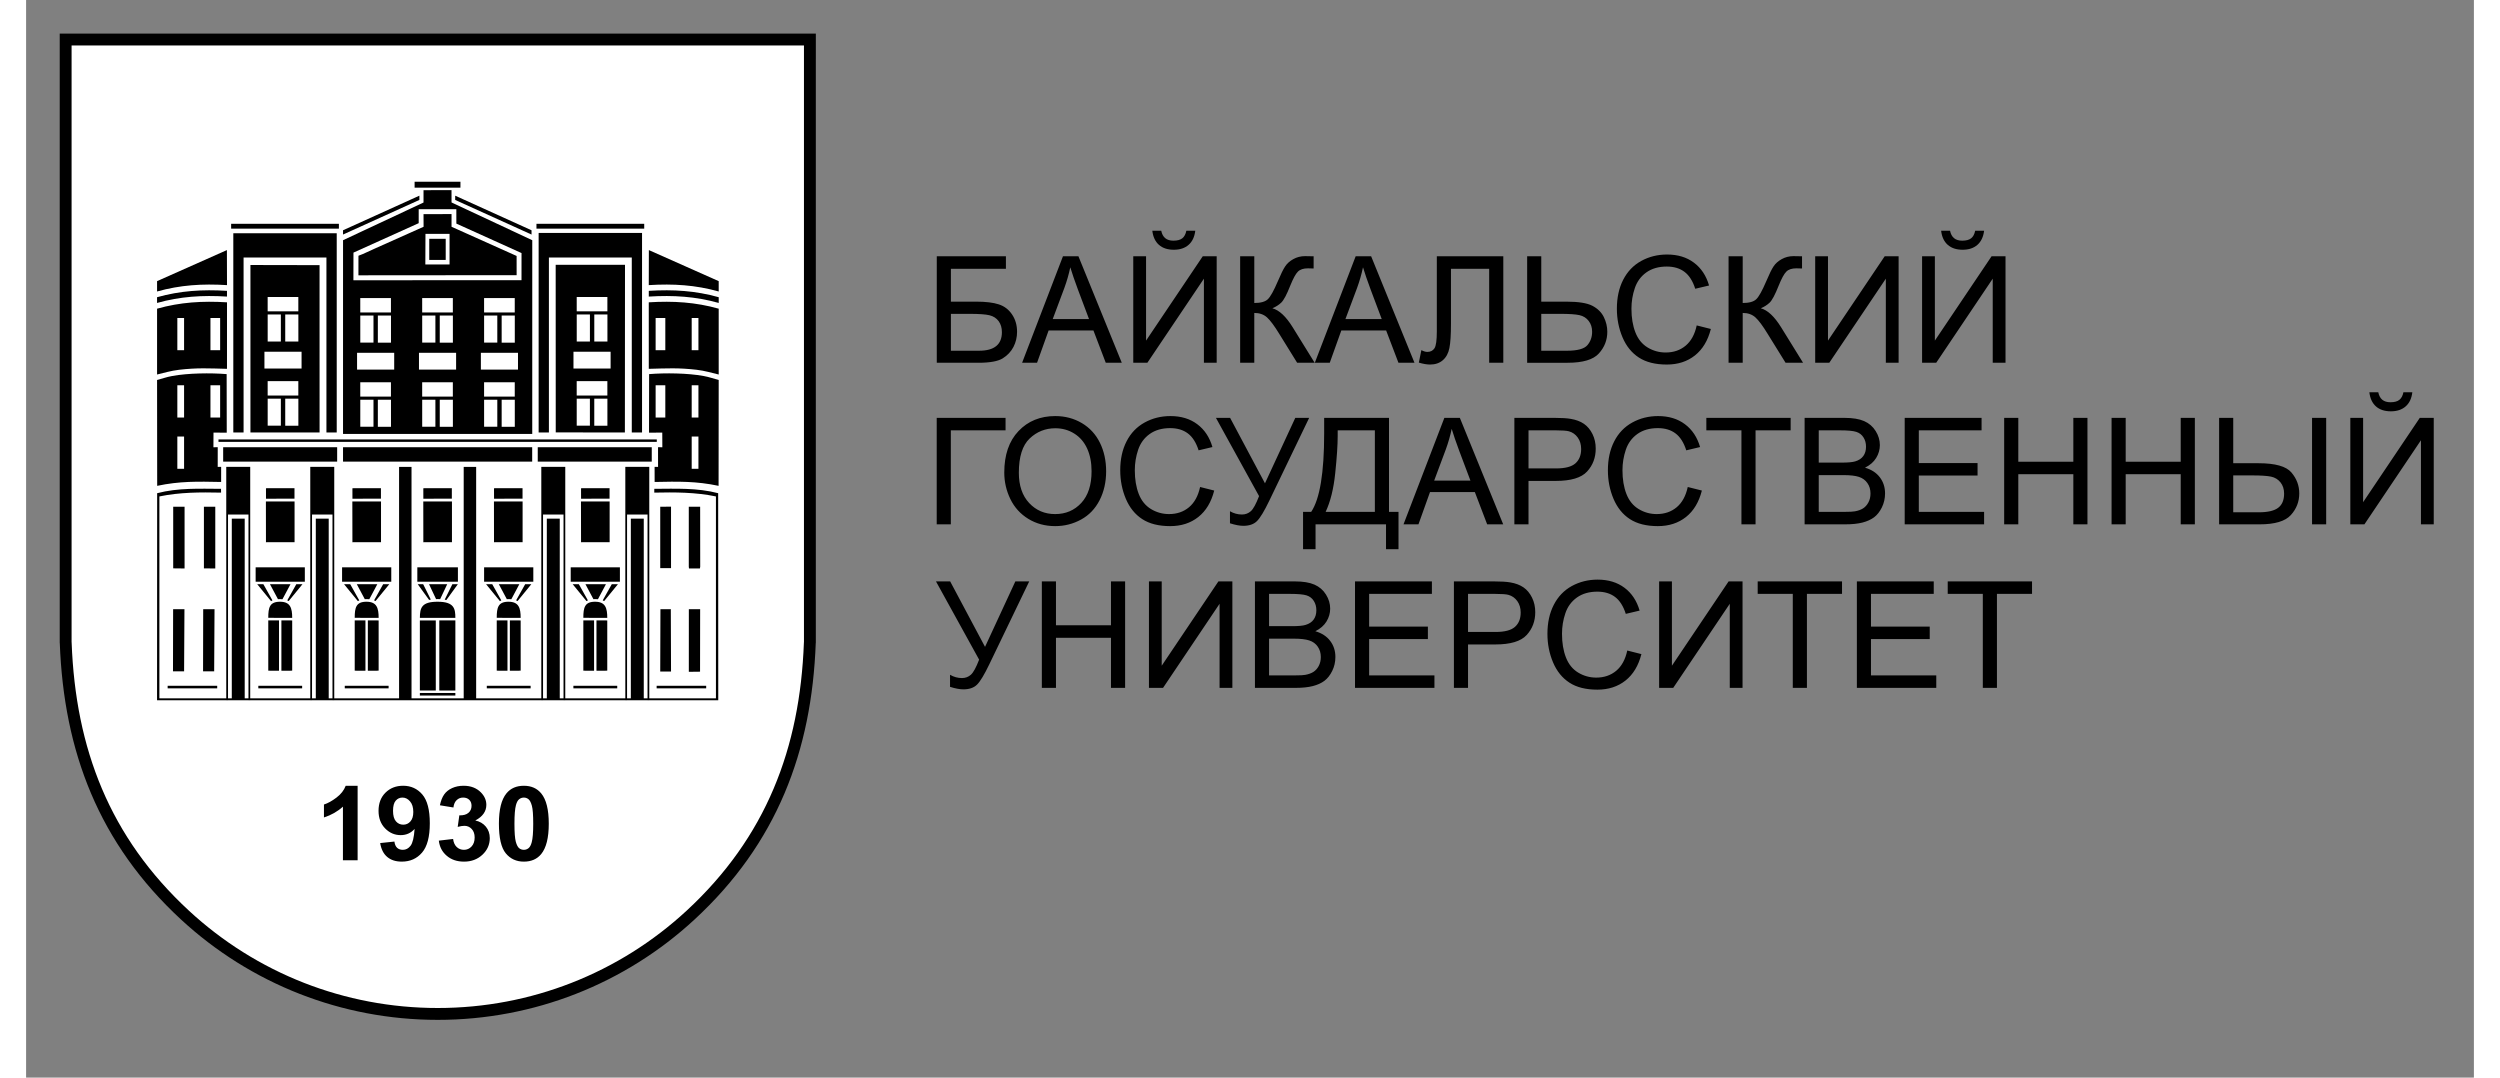 <?xml version="1.0" encoding="UTF-8"?>
<!DOCTYPE svg PUBLIC "-//W3C//DTD SVG 1.1//EN" "http://www.w3.org/Graphics/SVG/1.1/DTD/svg11.dtd">
<!-- Creator: CorelDRAW 2017 -->
<svg xmlns="http://www.w3.org/2000/svg" xml:space="preserve" width="1218px" height="525px" version="1.1" style="shape-rendering:geometricPrecision; text-rendering:geometricPrecision; image-rendering:optimizeQuality; fill-rule:evenodd; clip-rule:evenodd"
viewBox="-20 -20 1238 545"
 xmlns:xlink="http://www.w3.org/1999/xlink">
 <rect x="-20" y="-20" width="1238" height="545" fill="#808080" stroke="none"/>
 <defs>
  <style type="text/css">
   <![CDATA[
    .fil2 {fill:#000000}
    .fil0 {fill:#ffffff}
    .fil1 {fill:#000000;fill-rule:nonzero}
    .fil3 {fill:#ffffff;fill-rule:nonzero}
    .stroke0 { stroke:#000000; stroke-width:6; }
   ]]>
  </style>
 </defs>
 <g id="Слой_x0020_1">
  <g id="_784838720">
   <path class="fil0 stroke0" d="M376.41 6.75l0 298.1 -0.03 0.24c-1.01,27.14 -5.85,52.07 -15.56,74.97 -9.75,23.02 -24.34,43.9 -44.81,62.81 -17.08,15.78 -37.11,28.44 -59.18,37.06 -21.28,8.31 -44.43,12.88 -68.63,12.88 -24.19,0 -47.34,-4.57 -68.62,-12.88 -22.07,-8.62 -42.1,-21.28 -59.18,-37.06 -20.46,-18.91 -35.06,-39.78 -44.81,-62.79 -9.7,-22.9 -14.55,-47.82 -15.56,-74.96l-0.03 -0.24 0 -298.13 0 -6.75 6.75 0 362.91 0 6.75 0 0 6.75z"/>
   <path class="fil1" d="M147.67 415.1l-7.43 0 0 -27.13c-2.71,2.46 -5.91,4.28 -9.6,5.46l0 -6.54c1.94,-0.61 4.05,-1.78 6.32,-3.49 2.27,-1.71 3.83,-3.71 4.68,-5.99l6.03 0 0 37.69zm11.4 -8.71l7.21 -0.76c0.17,1.42 0.64,2.47 1.37,3.16 0.73,0.68 1.71,1.02 2.91,1.02 1.53,0 2.82,-0.68 3.88,-2.05 1.07,-1.37 1.75,-4.22 2.05,-8.52 -1.87,2.09 -4.2,3.14 -7.02,3.14 -3.04,0 -5.68,-1.13 -7.9,-3.41 -2.21,-2.28 -3.32,-5.23 -3.32,-8.88 0,-3.81 1.17,-6.87 3.51,-9.19 2.34,-2.33 5.33,-3.49 8.94,-3.49 3.93,0 7.17,1.47 9.69,4.41 2.52,2.95 3.79,7.8 3.79,14.55 0,6.86 -1.31,11.81 -3.93,14.85 -2.62,3.05 -6.04,4.56 -10.25,4.56 -3.03,0 -5.47,-0.78 -7.34,-2.35 -1.87,-1.56 -3.07,-3.91 -3.59,-7.04zm16.76 -15.72c0,-2.31 -0.55,-4.11 -1.66,-5.38 -1.09,-1.28 -2.37,-1.91 -3.81,-1.91 -1.37,0 -2.51,0.52 -3.42,1.57 -0.91,1.05 -1.36,2.76 -1.36,5.13 0,2.42 0.49,4.19 1.48,5.32 0.98,1.13 2.21,1.69 3.7,1.69 1.43,0 2.63,-0.54 3.6,-1.63 0.98,-1.09 1.47,-2.69 1.47,-4.79zm12.91 14.49l7.22 -0.84c0.22,1.78 0.84,3.14 1.84,4.08 1.01,0.94 2.22,1.41 3.64,1.41 1.52,0 2.81,-0.56 3.86,-1.69 1.04,-1.12 1.56,-2.64 1.56,-4.56 0,-1.81 -0.5,-3.25 -1.5,-4.3 -1,-1.06 -2.22,-1.59 -3.67,-1.59 -0.95,0 -2.08,0.18 -3.4,0.54l0.82 -5.83c2.01,0.05 3.54,-0.37 4.6,-1.27 1.05,-0.89 1.58,-2.09 1.58,-3.58 0,-1.26 -0.39,-2.27 -1.17,-3.03 -0.78,-0.75 -1.81,-1.12 -3.1,-1.12 -1.27,0 -2.36,0.43 -3.25,1.28 -0.91,0.86 -1.45,2.1 -1.65,3.74l-6.83 -1.12c0.48,-2.29 1.19,-4.11 2.16,-5.48 0.96,-1.36 2.3,-2.44 4.02,-3.22 1.72,-0.78 3.65,-1.17 5.79,-1.17 3.65,0 6.58,1.13 8.78,3.38 1.82,1.85 2.73,3.95 2.73,6.28 0,3.3 -1.86,5.94 -5.59,7.9 2.22,0.47 3.99,1.5 5.33,3.1 1.33,1.61 2,3.54 2,5.81 0,3.29 -1.25,6.1 -3.73,8.42 -2.49,2.32 -5.58,3.48 -9.29,3.48 -3.51,0 -6.42,-0.97 -8.72,-2.94 -2.32,-1.95 -3.66,-4.51 -4.03,-7.68zm43 -27.75c3.76,0 6.7,1.3 8.82,3.9 2.52,3.07 3.79,8.18 3.79,15.3 0,7.11 -1.28,12.22 -3.82,15.33 -2.1,2.56 -5.03,3.84 -8.79,3.84 -3.78,0 -6.83,-1.4 -9.14,-4.21 -2.32,-2.81 -3.47,-7.83 -3.47,-15.03 0,-7.08 1.27,-12.18 3.81,-15.28 2.11,-2.57 5.04,-3.85 8.8,-3.85zm0 5.97c-0.89,0 -1.68,0.28 -2.37,0.84 -0.7,0.55 -1.24,1.54 -1.62,2.98 -0.51,1.86 -0.76,5 -0.76,9.41 0,4.41 0.23,7.44 0.68,9.09 0.45,1.65 1.02,2.74 1.71,3.3 0.68,0.54 1.47,0.81 2.36,0.81 0.88,0 1.68,-0.27 2.37,-0.83 0.69,-0.55 1.23,-1.55 1.61,-2.99 0.51,-1.84 0.76,-4.97 0.76,-9.38 0,-4.41 -0.22,-7.44 -0.68,-9.09 -0.45,-1.65 -1.02,-2.75 -1.7,-3.3 -0.69,-0.56 -1.48,-0.84 -2.36,-0.84z"/>
   <path class="fil2" d="M178.56 85.79l19.04 0.01 0.01 7.29 32.96 14.9 -0.01 13.72 -85.02 0.03 0.03 -13.98 32.99 -14.89 0 -7.08zm31.45 81.15c6.27,0 12.55,0 18.77,0 0,-2.83 0,-5.66 0,-8.51 -6.22,0 -12.5,0 -18.77,0 0,2.85 0,5.68 0,8.51zm-43.84 0c-6.28,0 -12.56,0 -18.78,0 0,-2.83 0,-5.66 0,-8.51 6.22,0 12.5,0 18.78,0 0,2.85 0,5.68 0,8.51zm12.53 0c6.27,0 12.55,0 18.78,0 0,-2.83 0,-5.66 0,-8.51 -6.23,0 -12.51,0 -18.78,0 0,2.85 0,5.68 0,8.51zm-23.05 15.23c-2.21,0 -4.42,0 -6.63,0l0 0.21 0 0.1 0 0.12 0 0.21 0 0.02 0 0.2 0 0.15 0 0.06 0 0.22 0 0.07 0 0.14 0 0.21 0 0 0 0.22 0 0.14 0 0.07 0 0.22 0 0.06 0 0.15 0 0.2 0 0.01 0 0.22 0 0.13 0 0.08 0 0.21 0 0.06 0 0.16 0 0.19 0 0.02 0 0.22 0 0.11 0 0.1 0 0.21 0 0.04 0 0.18 0 0.18 0 0.03 0 0.22 0 0.1 0 0.11 0 0.22 0 0.02 0 0.19 0 0.16 0 0.05 0 0.22 0 0.08 0 0.13 0 0.22 0 0.01 0 0.2 0 0.15 0 0.06 0 0.22 0 0.07 0 0.14 0 0.22 0 0.21 0 0.14 0 0.07 0 0.22 0 0.06 0 0.15 0 0.2 0 0.01 0 0.22 0 0.12 0 0.09 0 0.22 0 0.04 0 0.17 0 0.19 0 0.02 0 0.22 0 0.11 0 0.1 0 0.22 0 0.03 0 0.18 0 0.18 0 0.03 0 0.22 0 0.1 0 0.11 0 0.22 0 0.02 0 0.19 0 0.16 0 0.06 0 0.21 0 0.09 0 0.12 0 0.22 0 0.01 0 0.2 0 0.15 0 0.06 0 0.22 0 0.07 0 0.14 0 0.21 0.1 0 0.11 0 0.1 0 0.11 0 0.1 0 0.1 0 0.1 0 0.11 0 0.11 0 0.1 0 0.1 0 0.1 0 0.11 0 0.1 0 0.11 0 0.1 0 0.1 0 0.11 0 0.1 0 0.1 0 0.11 0 0.1 0 0.1 0 0.11 0 0.1 0 0.1 0 0.11 0 0.1 0 0.1 0 0.11 0 0.1 0 0.1 0 0.11 0 0.1 0 0.11 0 0.1 0 0.1 0 0.1 0 0.11 0 0.1 0 0.11 0 0.1 0 0.1 0 0.11 0 0.1 0 0.1 0 0.11 0 0.1 0 0.11 0 0.1 0 0.1 0 0.11 0 0.1 0 0.1 0 0.11 0 0.1 0 0.1 0 0.11 0 0.1 0 0.1 0 0.11 0 0.1 0 0.1 0 0.11 0c0,-4.56 0,-9.12 0,-13.69zm-6.63 -1.58l7.33 0 0.01 0 0.01 0 0.02 0 0.01 0 0 0 0.01 0 0 0 0.01 0 0 0 0.01 0 0.01 0 0 0 0.01 0 0.01 0 0 0 0.01 0 0 0 0.01 0 0 0 0.01 0 0.01 0 0 0 0 0 0.02 0 0 0 0 0 0.01 0 0.01 0 0 0 0.01 0 0 0 0.01 0 0.01 0 0 0 0.01 0 0 0 0.01 0 0.01 0 0 0 0.01 0 0 0 0.01 0 0 0 0.01 0 0.01 0 0 0 0.01 0 0.01 0 0 0 0.01 0 0 0 0.01 0 0 0 0.01 0 0.01 0 0 0 0.01 0 0 0 0.01 0 0 0 0.01 0 0.01 0 0 0 0.01 0 0 0 0.01 0 0 0 0.01 0 0.01 0 0 0 0.01 0 0.01 0 0 0 0.01 0 0 0 0.01 0 0 0 0.01 0 0.01 0 0 0 0.01 0 0.01 0 0 0 0.01 0 0 0 0.01 0 0 0 0.01 0 0.01 0 0 0 0.01 0 0 0 0.01 0 0.01 0 0 0 0.01 0 0 0 0.01 0 0.01 0 0 0 0 0 0.01 0 0.01 0 0 0 0.01 0 0.01 0 0 0 0.01 0 0 0 0.01 0 0 0 0.01 0 0 0 0.01 0 0.01 0 0 0 0.01 0 0.01 0 0 0 0.01 0 0 0 0.01 0 0.01 0 0 0 0.01 0 0.01 0 0.01 0 0.01 0 0.01 0 7.38 0 0 -7.27c-5.17,0 -10.34,0 -15.51,0l0 7.27zm15.51 1.58c-2.21,0 -4.42,0 -6.63,0 0,4.57 0,9.13 0,13.69l0.09 0 0.02 0 0.1 0 0.11 0 0.01 0 0.09 0 0.1 0 0.05 0 0.05 0 0.11 0 0.09 0 0.01 0 0.11 0 0.1 0 0.02 0 0.08 0 0.11 0 0.05 0 0.05 0 0.1 0 0.09 0 0.02 0 0.1 0 0.11 0 0.01 0 0.09 0 0.1 0 0.06 0 0.04 0 0.11 0 0.09 0 0.01 0 0.11 0 0.1 0 0.02 0 0.08 0 0.11 0 0.05 0 0.05 0 0.1 0 0.09 0 0.02 0 0.1 0 0.1 0 0.03 0 0.08 0 0.1 0 0.06 0 0.04 0 0.11 0 0.09 0 0.01 0 0.11 0 0.1 0 0.03 0 0.07 0 0.11 0 0.06 0 0.04 0 0.1 0 0.1 0 0.01 0 0.1 0 0.1 0 0.03 0 0.08 0 0.1 0 0.07 0 0.03 0 0.11 0 0.1 0 0 0 0.1 0 0.11 0 0.03 0 0.07 0 0.1 0 0.07 0 0.04 0 0.1 0 0.1 0 0.01 0 0.1 0 0.1 0 0.04 0 0.07 0 0.1 0 0.07 0 0.03 0 0.11 0 0.1 0 0 -0.21 0 -0.14 0 -0.07 0 -0.22 0 -0.06 0 -0.15 0 -0.2 0 -0.01 0 -0.22 0 -0.12 0 -0.09 0 -0.21 0 -0.06 0 -0.16 0 -0.19 0 -0.02 0 -0.22 0 -0.11 0 -0.1 0 -0.22 0 -0.03 0 -0.18 0 -0.18 0 -0.03 0 -0.22 0 -0.1 0 -0.11 0 -0.22 0 -0.02 0 -0.19 0 -0.17 0 -0.04 0 -0.22 0 -0.09 0 -0.12 0 -0.22 0 -0.01 0 -0.2 0 -0.15 0 -0.06 0 -0.22 0 -0.07 0 -0.14 0 -0.21 0 -0.22 0 -0.14 0 -0.07 0 -0.22 0 -0.06 0 -0.15 0 -0.2 0 -0.01 0 -0.22 0 -0.13 0 -0.08 0 -0.22 0 -0.05 0 -0.16 0 -0.19 0 -0.02 0 -0.22 0 -0.11 0 -0.1 0 -0.22 0 -0.03 0 -0.18 0 -0.18 0 -0.04 0 -0.21 0 -0.1 0 -0.11 0 -0.22 0 -0.02 0 -0.19 0 -0.16 0 -0.06 0 -0.21 0 -0.08 0 -0.13 0 -0.22 0 -0.01 0 -0.2 0 -0.15 0 -0.06 0 -0.22 0 -0.07 0 -0.14 0 -0.22 0 0 0 -0.21 0 -0.14 0 -0.07 0 -0.22 0 -0.06 0 -0.15 0 -0.2 0 -0.02 0 -0.21 0 -0.12 0 -0.1 0 -0.21zm22.43 0c-2.21,0 -4.42,0 -6.63,0l0 0.21 0 0.1 0 0.12 0 0.21 0 0.02 0 0.2 0 0.15 0 0.06 0 0.22 0 0.07 0 0.14 0 0.21 0 0 0 0.22 0 0.14 0 0.07 0 0.22 0 0.06 0 0.15 0 0.2 0 0.01 0 0.22 0 0.13 0 0.08 0 0.21 0 0.06 0 0.16 0 0.19 0 0.02 0 0.22 0 0.11 0 0.1 0 0.21 0 0.04 0 0.18 0 0.18 0 0.03 0 0.22 0 0.1 0 0.11 0 0.22 0 0.02 0 0.19 0 0.16 0 0.05 0 0.22 0 0.08 0 0.13 0 0.22 0 0.01 0 0.2 0 0.15 0 0.06 0 0.22 0 0.07 0 0.14 0 0.22 0 0.21 0 0.14 0 0.07 0 0.22 0 0.06 0 0.15 0 0.2 0 0.01 0 0.22 0 0.12 0 0.09 0 0.22 0 0.04 0 0.17 0 0.19 0 0.02 0 0.22 0 0.11 0 0.1 0 0.22 0 0.03 0 0.18 0 0.18 0 0.03 0 0.22 0 0.1 0 0.11 0 0.22 0 0.02 0 0.19 0 0.16 0 0.06 0 0.21 0 0.09 0 0.12 0 0.22 0 0.01 0 0.2 0 0.15 0 0.06 0 0.22 0 0.07 0 0.14 0 0.21 0.11 0 0.1 0 0.1 0 0.11 0 0.1 0 0.1 0 0.11 0 0.1 0 0.11 0 0.1 0 0.1 0 0.1 0 0.11 0 0.1 0 0.11 0 0.1 0 0.1 0 0.11 0 0.1 0 0.1 0 0.11 0 0.1 0 0.1 0 0.11 0 0.1 0 0.11 0 0.1 0 0.1 0 0.1 0 0.11 0 0.1 0 0.11 0 0.1 0 0.1 0 0.1 0 0.11 0 0.1 0 0.11 0 0.1 0 0.1 0 0.11 0 0.1 0 0.1 0 0.11 0 0.1 0 0.11 0 0.1 0 0.1 0 0.1 0 0.11 0 0.1 0 0.11 0 0.1 0 0.1 0 0.11 0 0.1 0 0.1 0 0.11 0 0.1 0 0.1 0 0.11 0 0.1 0 0.1 0 0.11 0c0,-4.56 0,-9.12 0,-13.69zm-6.63 -1.58l7.33 0 0.01 0 0.01 0 0.02 0 0.01 0 0 0 0.01 0 0 0 0.01 0 0 0 0.01 0 0.01 0 0 0 0.01 0 0.01 0 0 0 0.01 0 0 0 0.01 0 0 0 0.01 0 0.01 0 0 0 0.01 0 0.01 0 0 0 0.01 0 0 0 0.01 0 0 0 0.01 0 0 0 0.01 0 0 0 0.01 0 0.01 0 0 0 0.01 0 0.01 0 0 0 0.01 0 0 0 0.01 0 0 0 0.01 0 0.01 0 0 0 0.01 0 0.01 0 0 0 0.01 0 0 0 0.01 0 0 0 0.01 0 0.01 0 0 0 0.01 0 0.01 0 0 0 0.01 0 0 0 0.01 0 0 0 0.01 0 0.01 0 0 0 0 0 0.01 0 0.01 0 0.01 0 0 0 0.01 0 0 0 0.01 0 0 0 0.01 0 0.01 0 0 0 0.01 0 0 0 0.01 0 0 0 0.01 0 0.01 0 0 0 0.01 0 0 0 0.01 0 0 0 0.01 0 0.01 0 0.01 0 0 0 0.01 0 0 0 0.01 0 0 0 0.01 0 0.01 0 0 0 0.01 0 0 0 0.01 0 0.01 0 0 0 0.01 0 0 0 0.01 0 0 0 0.01 0 0 0 0.01 0 0 0 0.01 0 0.01 0 0 0 0.01 0 0.01 0 0 0 0.01 0 0 0 0.01 0 0 0 0.01 0 0.01 0 0.01 0 0.01 0 0.01 0 0.01 0 7.38 0 0 -7.27c-5.17,0 -10.34,0 -15.51,0l0 7.27zm15.51 1.58c-2.21,0 -4.42,0 -6.63,0 0,4.57 0,9.13 0,13.69l0.09 0 0.02 0 0.1 0 0.11 0 0.01 0 0.09 0 0.1 0 0.05 0 0.05 0 0.11 0 0.09 0 0.01 0 0.11 0 0.1 0 0.02 0 0.08 0 0.11 0 0.05 0 0.05 0 0.1 0 0.09 0 0.02 0 0.1 0 0.11 0 0.02 0 0.08 0 0.1 0 0.06 0 0.05 0 0.1 0 0.09 0 0.01 0 0.11 0 0.1 0 0.02 0 0.08 0 0.11 0 0.05 0 0.05 0 0.1 0 0.1 0 0.01 0 0.1 0 0.1 0 0.03 0 0.08 0 0.1 0 0.06 0 0.05 0 0.1 0 0.09 0 0.01 0 0.11 0 0.1 0 0.02 0 0.08 0 0.11 0 0.06 0 0.04 0 0.1 0 0.1 0 0.01 0 0.1 0 0.1 0 0.03 0 0.08 0 0.1 0 0.07 0 0.03 0 0.11 0 0.1 0 0 0 0.1 0 0.11 0 0.03 0 0.07 0 0.11 0 0.06 0 0.04 0 0.1 0 0.1 0 0.01 0 0.1 0 0.1 0 0.04 0 0.07 0 0.1 0 0.07 0 0.03 0 0.11 0 0.1 0 0 -0.21 0 -0.14 0 -0.07 0 -0.22 0 -0.06 0 -0.15 0 -0.2 0 -0.01 0 -0.22 0 -0.12 0 -0.09 0 -0.21 0 -0.06 0 -0.16 0 -0.19 0 -0.02 0 -0.22 0 -0.11 0 -0.1 0 -0.22 0 -0.03 0 -0.18 0 -0.18 0 -0.03 0 -0.22 0 -0.1 0 -0.11 0 -0.22 0 -0.02 0 -0.19 0 -0.17 0 -0.04 0 -0.22 0 -0.09 0 -0.12 0 -0.22 0 -0.01 0 -0.2 0 -0.15 0 -0.06 0 -0.22 0 -0.07 0 -0.14 0 -0.21 0 -0.22 0 -0.14 0 -0.07 0 -0.22 0 -0.06 0 -0.15 0 -0.2 0 -0.01 0 -0.22 0 -0.13 0 -0.08 0 -0.22 0 -0.05 0 -0.16 0 -0.19 0 -0.02 0 -0.22 0 -0.11 0 -0.1 0 -0.22 0 -0.03 0 -0.18 0 -0.18 0 -0.04 0 -0.21 0 -0.1 0 -0.11 0 -0.22 0 -0.02 0 -0.19 0 -0.16 0 -0.06 0 -0.21 0 -0.08 0 -0.13 0 -0.22 0 -0.01 0 -0.2 0 -0.15 0 -0.06 0 -0.22 0 -0.07 0 -0.14 0 -0.22 0 0 0 -0.21 0 -0.14 0 -0.07 0 -0.22 0 -0.06 0 -0.15 0 -0.2 0 -0.02 0 -0.21 0 -0.12 0 -0.1 0 -0.21zm22.43 0c-2.21,0 -4.42,0 -6.63,0l0 0.21 0 0.1 0 0.12 0 0.21 0 0.02 0 0.2 0 0.15 0 0.06 0 0.22 0 0.07 0 0.14 0 0.21 0 0 0 0.22 0 0.14 0 0.07 0 0.22 0 0.06 0 0.15 0 0.2 0 0.01 0 0.22 0 0.13 0 0.08 0 0.21 0 0.06 0 0.16 0 0.19 0 0.02 0 0.22 0 0.11 0 0.1 0 0.21 0 0.04 0 0.18 0 0.18 0 0.03 0 0.22 0 0.1 0 0.11 0 0.22 0 0.02 0 0.19 0 0.16 0 0.05 0 0.22 0 0.08 0 0.13 0 0.22 0 0.01 0 0.2 0 0.15 0 0.06 0 0.22 0 0.07 0 0.14 0 0.22 0 0.21 0 0.14 0 0.07 0 0.22 0 0.06 0 0.15 0 0.2 0 0.01 0 0.22 0 0.12 0 0.09 0 0.22 0 0.04 0 0.17 0 0.19 0 0.02 0 0.22 0 0.11 0 0.1 0 0.22 0 0.03 0 0.18 0 0.18 0 0.03 0 0.22 0 0.1 0 0.11 0 0.22 0 0.02 0 0.19 0 0.16 0 0.06 0 0.21 0 0.09 0 0.12 0 0.22 0 0.01 0 0.2 0 0.15 0 0.06 0 0.22 0 0.07 0 0.14 0 0.21 0.11 0 0.1 0 0.1 0 0.11 0 0.1 0 0.1 0 0.11 0 0.1 0 0.1 0 0.11 0 0.1 0 0.11 0 0.1 0 0.1 0 0.11 0 0.1 0 0.1 0 0.11 0 0.1 0 0.1 0 0.11 0 0.1 0 0.1 0 0.11 0 0.1 0 0.1 0 0.11 0 0.1 0 0.1 0 0.11 0 0.1 0 0.11 0 0.1 0 0.1 0 0.1 0 0.11 0 0.1 0 0.11 0 0.1 0 0.1 0 0.11 0 0.1 0 0.11 0 0.1 0 0.1 0 0.11 0 0.1 0 0.1 0 0.11 0 0.1 0 0.1 0 0.11 0 0.1 0 0.1 0 0.11 0 0.1 0 0.1 0 0.11 0 0.1 0 0.1 0 0.11 0 0.1 0 0.11 0 0.1 0c0,-4.56 0,-9.12 0,-13.69zm-6.63 -1.58l7.33 0 0.01 0 0.02 0 0.01 0 0.01 0 0 0 0.01 0 0 0 0.01 0 0.01 0 0 0 0 0 0.02 0 0 0 0.01 0 0 0 0.01 0 0 0 0.01 0 0 0 0.01 0 0.01 0 0 0 0.01 0 0.01 0 0 0 0.01 0 0 0 0.01 0 0 0 0.01 0 0 0 0.01 0 0.01 0 0 0 0.01 0 0.01 0 0 0 0.01 0 0 0 0.01 0 0 0 0.01 0 0.01 0 0 0 0.01 0 0 0 0.01 0 0 0 0.01 0 0.01 0 0 0 0.01 0 0 0 0.01 0 0 0 0.01 0 0.01 0 0.01 0 0 0 0.01 0 0 0 0.01 0 0 0 0.01 0 0 0 0.01 0 0.01 0 0 0 0.01 0 0.01 0 0 0 0.01 0 0 0 0.01 0 0 0 0.01 0 0 0 0.01 0 0.01 0 0 0 0.01 0 0.01 0 0 0 0.01 0 0 0 0.01 0 0 0 0.01 0 0 0 0.01 0 0.01 0 0 0 0.01 0 0.01 0 0 0 0.01 0 0 0 0.01 0 0 0 0.01 0 0.01 0 0 0 0.01 0 0 0 0.01 0 0.01 0 0 0 0.01 0 0 0 0.01 0 0 0 0.01 0 0 0 0.02 0 0 0 0 0 0.01 0 0.01 0 0 0 0.01 0 0 0 0.01 0 0 0 0.01 0 0.01 0 0.01 0 0.01 0 0.01 0 0.01 0 7.38 0 0 -7.27c-5.17,0 -10.34,0 -15.51,0l0 7.27zm15.51 1.58c-2.21,0 -4.42,0 -6.63,0 0,4.57 0,9.13 0,13.69l0.09 0 0.02 0 0.1 0 0.1 0 0.02 0 0.09 0 0.1 0 0.05 0 0.05 0 0.11 0 0.09 0 0.01 0 0.11 0 0.1 0 0.02 0 0.08 0 0.11 0 0.05 0 0.05 0 0.1 0 0.09 0 0.02 0 0.1 0 0.1 0 0.03 0 0.08 0 0.1 0 0.06 0 0.04 0 0.11 0 0.09 0 0.01 0 0.11 0 0.1 0 0.02 0 0.08 0 0.11 0 0.05 0 0.05 0 0.1 0 0.1 0 0.01 0 0.1 0 0.1 0 0.03 0 0.08 0 0.1 0 0.06 0 0.05 0 0.1 0 0.09 0 0.01 0 0.11 0 0.1 0 0.03 0 0.07 0 0.11 0 0.06 0 0.04 0 0.1 0 0.1 0 0.01 0 0.1 0 0.1 0 0.03 0 0.08 0 0.1 0 0.07 0 0.03 0 0.11 0 0.1 0 0 0 0.1 0 0.11 0 0.03 0 0.07 0 0.11 0 0.06 0 0.04 0 0.1 0 0.11 0 0 0 0.1 0 0.1 0 0.04 0 0.07 0 0.1 0 0.07 0 0.03 0 0.11 0 0.1 0 0 -0.21 0 -0.14 0 -0.07 0 -0.22 0 -0.06 0 -0.15 0 -0.2 0 -0.01 0 -0.22 0 -0.12 0 -0.09 0 -0.21 0 -0.06 0 -0.16 0 -0.19 0 -0.02 0 -0.22 0 -0.11 0 -0.1 0 -0.22 0 -0.03 0 -0.18 0 -0.18 0 -0.03 0 -0.22 0 -0.1 0 -0.11 0 -0.22 0 -0.02 0 -0.19 0 -0.17 0 -0.04 0 -0.22 0 -0.09 0 -0.12 0 -0.22 0 -0.01 0 -0.2 0 -0.15 0 -0.06 0 -0.22 0 -0.07 0 -0.14 0 -0.21 0 -0.22 0 -0.14 0 -0.07 0 -0.22 0 -0.06 0 -0.15 0 -0.2 0 -0.01 0 -0.22 0 -0.13 0 -0.08 0 -0.22 0 -0.05 0 -0.16 0 -0.19 0 -0.02 0 -0.22 0 -0.11 0 -0.1 0 -0.22 0 -0.03 0 -0.18 0 -0.18 0 -0.04 0 -0.21 0 -0.1 0 -0.11 0 -0.22 0 -0.02 0 -0.19 0 -0.16 0 -0.06 0 -0.21 0 -0.08 0 -0.13 0 -0.22 0 -0.01 0 -0.2 0 -0.15 0 -0.06 0 -0.22 0 -0.07 0 -0.14 0 -0.22 0 0 0 -0.21 0 -0.14 0 -0.07 0 -0.22 0 -0.06 0 -0.15 0 -0.2 0 -0.02 0 -0.21 0 -0.12 0 -0.1 0 -0.21zm-71.5 -42.57c-2.21,0 -4.42,0 -6.63,0l0 0.22 0 0.09 0 0.12 0 0.21 0 0.02 0 0.2 0 0.15 0 0.06 0 0.22 0 0.07 0 0.14 0 0.21 0 0 0 0.22 0 0.14 0 0.07 0 0.22 0 0.06 0 0.15 0 0.2 0 0.01 0 0.22 0 0.13 0 0.08 0 0.22 0 0.05 0 0.16 0 0.19 0 0.02 0 0.22 0 0.11 0 0.1 0 0.22 0 0.04 0 0.17 0 0.18 0 0.03 0 0.22 0 0.1 0 0.11 0 0.21 0 0.03 0 0.19 0 0.17 0 0.04 0 0.22 0 0.08 0 0.13 0 0.22 0 0.01 0 0.2 0 0.15 0 0.06 0 0.22 0 0.07 0 0.14 0 0.22 0 0.21 0 0.14 0 0.07 0 0.22 0 0.06 0 0.15 0 0.2 0 0.01 0 0.22 0 0.12 0 0.09 0 0.22 0 0.05 0 0.16 0 0.19 0 0.02 0 0.22 0 0.11 0 0.1 0 0.22 0 0.04 0 0.17 0 0.18 0 0.03 0 0.22 0 0.1 0 0.11 0 0.22 0 0.02 0 0.19 0 0.16 0 0.06 0 0.21 0 0.09 0 0.12 0 0.22 0 0.01 0 0.2 0 0.15 0 0.07 0 0.21 0 0.07 0 0.14 0 0.22 0.1 0 0.11 0 0.1 0 0.11 0 0.1 0 0.1 0 0.1 0 0.11 0 0.11 0 0.1 0 0.1 0 0.1 0 0.11 0 0.1 0 0.11 0 0.1 0 0.1 0 0.11 0 0.1 0 0.1 0 0.11 0 0.1 0 0.1 0 0.11 0 0.1 0 0.1 0 0.11 0 0.1 0 0.1 0 0.11 0 0.1 0 0.1 0 0.11 0 0.1 0 0.11 0 0.1 0 0.1 0 0.1 0 0.11 0 0.1 0 0.11 0 0.1 0 0.1 0 0.11 0 0.1 0 0.1 0 0.11 0 0.1 0 0.11 0 0.1 0 0.1 0 0.11 0 0.1 0 0.1 0 0.11 0 0.1 0 0.1 0 0.11 0 0.1 0 0.1 0 0.11 0 0.1 0 0.1 0 0.11 0c0,-4.57 0,-9.13 0,-13.7zm-6.63 -1.58l7.33 0 0.01 0 0.01 0 0.02 0 0.01 0 0 0 0.01 0 0 0 0.01 0 0 0 0.01 0 0.01 0 0 0 0.01 0 0.01 0 0 0 0.01 0 0 0 0.01 0 0 0 0.01 0 0.01 0 0 0 0 0 0.02 0 0 0 0 0 0.01 0 0.01 0 0 0 0.01 0 0 0 0.01 0 0.01 0 0 0 0.01 0 0 0 0.01 0 0.01 0 0 0 0.01 0 0 0 0.01 0 0 0 0.01 0 0.01 0 0 0 0.01 0 0.01 0 0 0 0.01 0 0 0 0.01 0 0 0 0.01 0 0.01 0 0 0 0.01 0 0 0 0.01 0 0 0 0.01 0 0.01 0 0 0 0.01 0 0 0 0.01 0 0 0 0.01 0 0.01 0 0 0 0.01 0 0.01 0 0 0 0.01 0 0 0 0.01 0 0 0 0.01 0 0.01 0 0 0 0.01 0 0.01 0 0 0 0.01 0 0 0 0.01 0 0 0 0.01 0 0.01 0 0 0 0.01 0 0 0 0.01 0 0.01 0 0 0 0.01 0 0 0 0.01 0 0.01 0 0 0 0 0 0.01 0 0.01 0 0 0 0.01 0 0.01 0 0 0 0.01 0 0 0 0.01 0 0 0 0.01 0 0 0 0.01 0 0.01 0 0 0 0.01 0 0.01 0 0 0 0.01 0 0 0 0.01 0 0.01 0 0 0 0.01 0 0.01 0 0.01 0 0.01 0 0.01 0 7.38 0 0 -7.28c-5.17,0 -10.34,0 -15.51,0l0 7.28zm15.51 1.58c-2.21,0 -4.42,0 -6.63,0 0,4.57 0,9.13 0,13.7l0.09 0 0.02 0 0.1 0 0.11 0 0.01 0 0.09 0 0.1 0 0.05 0 0.05 0 0.11 0 0.09 0 0.01 0 0.11 0 0.1 0 0.02 0 0.08 0 0.11 0 0.05 0 0.05 0 0.1 0 0.09 0 0.02 0 0.1 0 0.11 0 0.01 0 0.09 0 0.1 0 0.06 0 0.04 0 0.11 0 0.09 0 0.01 0 0.11 0 0.1 0 0.02 0 0.08 0 0.11 0 0.05 0 0.05 0 0.1 0 0.09 0 0.02 0 0.1 0 0.1 0 0.03 0 0.08 0 0.1 0 0.06 0 0.04 0 0.11 0 0.09 0 0.01 0 0.11 0 0.1 0 0.03 0 0.07 0 0.11 0 0.06 0 0.04 0 0.1 0 0.1 0 0.01 0 0.1 0 0.1 0 0.03 0 0.08 0 0.1 0 0.07 0 0.03 0 0.11 0 0.1 0 0 0 0.1 0 0.11 0 0.03 0 0.07 0 0.1 0 0.07 0 0.04 0 0.1 0 0.1 0 0.01 0 0.1 0 0.1 0 0.04 0 0.07 0 0.1 0 0.07 0 0.03 0 0.11 0 0.1 0 0 -0.22 0 -0.14 0 -0.07 0 -0.21 0 -0.07 0 -0.15 0 -0.2 0 -0.01 0 -0.22 0 -0.12 0 -0.09 0 -0.21 0 -0.06 0 -0.16 0 -0.19 0 -0.02 0 -0.22 0 -0.11 0 -0.1 0 -0.22 0 -0.03 0 -0.18 0 -0.17 0 -0.04 0 -0.22 0 -0.1 0 -0.11 0 -0.22 0 -0.02 0 -0.19 0 -0.16 0 -0.05 0 -0.22 0 -0.09 0 -0.12 0 -0.22 0 -0.01 0 -0.2 0 -0.15 0 -0.06 0 -0.22 0 -0.07 0 -0.14 0 -0.21 0 -0.22 0 -0.14 0 -0.07 0 -0.22 0 -0.06 0 -0.15 0 -0.2 0 -0.01 0 -0.22 0 -0.13 0 -0.08 0 -0.22 0 -0.04 0 -0.17 0 -0.19 0 -0.03 0 -0.21 0 -0.11 0 -0.1 0 -0.22 0 -0.03 0 -0.18 0 -0.17 0 -0.04 0 -0.22 0 -0.1 0 -0.11 0 -0.22 0 -0.02 0 -0.19 0 -0.16 0 -0.05 0 -0.22 0 -0.08 0 -0.13 0 -0.22 0 -0.01 0 -0.2 0 -0.15 0 -0.06 0 -0.22 0 -0.07 0 -0.14 0 -0.22 0 0 0 -0.21 0 -0.14 0 -0.07 0 -0.22 0 -0.06 0 -0.15 0 -0.2 0 -0.02 0 -0.21 0 -0.12 0 -0.09 0 -0.22zm22.43 0c-2.21,0 -4.42,0 -6.63,0l0 0.22 0 0.09 0 0.12 0 0.21 0 0.02 0 0.2 0 0.15 0 0.06 0 0.22 0 0.07 0 0.14 0 0.21 0 0 0 0.22 0 0.14 0 0.07 0 0.22 0 0.06 0 0.15 0 0.2 0 0.01 0 0.22 0 0.13 0 0.08 0 0.22 0 0.05 0 0.16 0 0.19 0 0.02 0 0.22 0 0.11 0 0.1 0 0.22 0 0.04 0 0.17 0 0.18 0 0.03 0 0.22 0 0.1 0 0.11 0 0.21 0 0.03 0 0.19 0 0.17 0 0.04 0 0.22 0 0.08 0 0.13 0 0.22 0 0.01 0 0.2 0 0.15 0 0.06 0 0.22 0 0.07 0 0.14 0 0.22 0 0.21 0 0.14 0 0.07 0 0.22 0 0.06 0 0.15 0 0.2 0 0.01 0 0.22 0 0.12 0 0.09 0 0.22 0 0.05 0 0.16 0 0.19 0 0.02 0 0.22 0 0.11 0 0.1 0 0.22 0 0.04 0 0.17 0 0.18 0 0.03 0 0.22 0 0.1 0 0.11 0 0.22 0 0.02 0 0.19 0 0.16 0 0.06 0 0.21 0 0.09 0 0.12 0 0.22 0 0.01 0 0.2 0 0.15 0 0.07 0 0.21 0 0.07 0 0.14 0 0.22 0.11 0 0.1 0 0.1 0 0.11 0 0.1 0 0.1 0 0.11 0 0.1 0 0.11 0 0.1 0 0.1 0 0.1 0 0.11 0 0.1 0 0.11 0 0.1 0 0.1 0 0.11 0 0.1 0 0.1 0 0.11 0 0.1 0 0.1 0 0.11 0 0.1 0 0.11 0 0.1 0 0.1 0 0.1 0 0.11 0 0.1 0 0.11 0 0.1 0 0.1 0 0.1 0 0.11 0 0.1 0 0.11 0 0.1 0 0.1 0 0.11 0 0.1 0 0.1 0 0.11 0 0.1 0 0.11 0 0.1 0 0.1 0 0.1 0 0.11 0 0.1 0 0.11 0 0.1 0 0.1 0 0.11 0 0.1 0 0.1 0 0.11 0 0.1 0 0.1 0 0.11 0 0.1 0 0.1 0 0.11 0c0,-4.57 0,-9.13 0,-13.7zm-6.63 -1.58l7.33 0 0.01 0 0.01 0 0.02 0 0.01 0 0 0 0.01 0 0 0 0.01 0 0 0 0.01 0 0.01 0 0 0 0.01 0 0.01 0 0 0 0.01 0 0 0 0.01 0 0 0 0.01 0 0.01 0 0 0 0.01 0 0.01 0 0 0 0.01 0 0 0 0.01 0 0 0 0.01 0 0 0 0.01 0 0 0 0.01 0 0.01 0 0 0 0.01 0 0.01 0 0 0 0.01 0 0 0 0.01 0 0 0 0.01 0 0.01 0 0 0 0.01 0 0.01 0 0 0 0.01 0 0 0 0.01 0 0 0 0.01 0 0.01 0 0 0 0.01 0 0.01 0 0 0 0.01 0 0 0 0.01 0 0 0 0.01 0 0.01 0 0 0 0 0 0.01 0 0.01 0 0.01 0 0 0 0.01 0 0 0 0.01 0 0 0 0.01 0 0.01 0 0 0 0.01 0 0 0 0.01 0 0 0 0.01 0 0.01 0 0 0 0.01 0 0 0 0.01 0 0 0 0.01 0 0.01 0 0.01 0 0 0 0.01 0 0 0 0.01 0 0 0 0.01 0 0.01 0 0 0 0.01 0 0 0 0.01 0 0.01 0 0 0 0.01 0 0 0 0.01 0 0 0 0.01 0 0 0 0.01 0 0 0 0.01 0 0.01 0 0 0 0.01 0 0.01 0 0 0 0.01 0 0 0 0.01 0 0 0 0.01 0 0.01 0 0.01 0 0.01 0 0.01 0 0.01 0 7.38 0 0 -7.28c-5.17,0 -10.34,0 -15.51,0l0 7.28zm15.51 1.58c-2.21,0 -4.42,0 -6.63,0 0,4.57 0,9.13 0,13.7l0.09 0 0.02 0 0.1 0 0.11 0 0.01 0 0.09 0 0.1 0 0.05 0 0.05 0 0.11 0 0.09 0 0.01 0 0.11 0 0.1 0 0.02 0 0.08 0 0.11 0 0.05 0 0.05 0 0.1 0 0.09 0 0.02 0 0.1 0 0.11 0 0.02 0 0.08 0 0.1 0 0.06 0 0.05 0 0.1 0 0.09 0 0.01 0 0.11 0 0.1 0 0.02 0 0.08 0 0.11 0 0.05 0 0.05 0 0.1 0 0.1 0 0.01 0 0.1 0 0.1 0 0.03 0 0.08 0 0.1 0 0.06 0 0.05 0 0.1 0 0.09 0 0.01 0 0.11 0 0.1 0 0.02 0 0.08 0 0.11 0 0.06 0 0.04 0 0.1 0 0.1 0 0.01 0 0.1 0 0.1 0 0.03 0 0.08 0 0.1 0 0.07 0 0.03 0 0.11 0 0.1 0 0 0 0.1 0 0.11 0 0.03 0 0.07 0 0.11 0 0.06 0 0.04 0 0.1 0 0.1 0 0.01 0 0.1 0 0.1 0 0.04 0 0.07 0 0.1 0 0.07 0 0.03 0 0.11 0 0.1 0 0 -0.22 0 -0.14 0 -0.07 0 -0.21 0 -0.07 0 -0.15 0 -0.2 0 -0.01 0 -0.22 0 -0.12 0 -0.09 0 -0.21 0 -0.06 0 -0.16 0 -0.19 0 -0.02 0 -0.22 0 -0.11 0 -0.1 0 -0.22 0 -0.03 0 -0.18 0 -0.17 0 -0.04 0 -0.22 0 -0.1 0 -0.11 0 -0.22 0 -0.02 0 -0.19 0 -0.16 0 -0.05 0 -0.22 0 -0.09 0 -0.12 0 -0.22 0 -0.01 0 -0.2 0 -0.15 0 -0.06 0 -0.22 0 -0.07 0 -0.14 0 -0.21 0 -0.22 0 -0.14 0 -0.07 0 -0.22 0 -0.06 0 -0.15 0 -0.2 0 -0.01 0 -0.22 0 -0.13 0 -0.08 0 -0.22 0 -0.04 0 -0.17 0 -0.19 0 -0.03 0 -0.21 0 -0.11 0 -0.1 0 -0.22 0 -0.03 0 -0.18 0 -0.17 0 -0.04 0 -0.22 0 -0.1 0 -0.11 0 -0.22 0 -0.02 0 -0.19 0 -0.16 0 -0.05 0 -0.22 0 -0.08 0 -0.13 0 -0.22 0 -0.01 0 -0.2 0 -0.15 0 -0.06 0 -0.22 0 -0.07 0 -0.14 0 -0.22 0 0 0 -0.21 0 -0.14 0 -0.07 0 -0.22 0 -0.06 0 -0.15 0 -0.2 0 -0.02 0 -0.21 0 -0.12 0 -0.09 0 -0.22zm22.43 0c-2.21,0 -4.42,0 -6.63,0l0 0.22 0 0.09 0 0.12 0 0.21 0 0.02 0 0.2 0 0.15 0 0.06 0 0.22 0 0.07 0 0.14 0 0.21 0 0 0 0.22 0 0.14 0 0.07 0 0.22 0 0.06 0 0.15 0 0.2 0 0.01 0 0.22 0 0.13 0 0.08 0 0.22 0 0.05 0 0.16 0 0.19 0 0.02 0 0.22 0 0.11 0 0.1 0 0.22 0 0.04 0 0.17 0 0.18 0 0.03 0 0.22 0 0.1 0 0.11 0 0.21 0 0.03 0 0.19 0 0.17 0 0.04 0 0.22 0 0.08 0 0.13 0 0.22 0 0.01 0 0.2 0 0.15 0 0.06 0 0.22 0 0.07 0 0.14 0 0.22 0 0.21 0 0.14 0 0.07 0 0.22 0 0.06 0 0.15 0 0.2 0 0.01 0 0.22 0 0.12 0 0.09 0 0.22 0 0.05 0 0.16 0 0.19 0 0.02 0 0.22 0 0.11 0 0.1 0 0.22 0 0.04 0 0.17 0 0.18 0 0.03 0 0.22 0 0.1 0 0.11 0 0.22 0 0.02 0 0.19 0 0.16 0 0.06 0 0.21 0 0.09 0 0.12 0 0.22 0 0.01 0 0.2 0 0.15 0 0.07 0 0.21 0 0.07 0 0.14 0 0.22 0.11 0 0.1 0 0.1 0 0.11 0 0.1 0 0.1 0 0.11 0 0.1 0 0.1 0 0.11 0 0.1 0 0.11 0 0.1 0 0.1 0 0.11 0 0.1 0 0.1 0 0.11 0 0.1 0 0.1 0 0.11 0 0.1 0 0.1 0 0.11 0 0.1 0 0.1 0 0.11 0 0.1 0 0.1 0 0.11 0 0.1 0 0.11 0 0.1 0 0.1 0 0.1 0 0.11 0 0.1 0 0.11 0 0.1 0 0.1 0 0.11 0 0.1 0 0.11 0 0.1 0 0.1 0 0.11 0 0.1 0 0.1 0 0.11 0 0.1 0 0.1 0 0.11 0 0.1 0 0.1 0 0.11 0 0.1 0 0.1 0 0.11 0 0.1 0 0.1 0 0.11 0 0.1 0 0.11 0 0.1 0c0,-4.57 0,-9.13 0,-13.7zm-6.63 -1.58l7.33 0 0.01 0 0.02 0 0.01 0 0.01 0 0 0 0.01 0 0 0 0.01 0 0.01 0 0 0 0 0 0.02 0 0 0 0.01 0 0 0 0.01 0 0 0 0.01 0 0 0 0.01 0 0.01 0 0 0 0.01 0 0.01 0 0 0 0.01 0 0 0 0.01 0 0 0 0.01 0 0 0 0.01 0 0.01 0 0 0 0.01 0 0.01 0 0 0 0.01 0 0 0 0.01 0 0 0 0.01 0 0.01 0 0 0 0.01 0 0 0 0.01 0 0 0 0.01 0 0.01 0 0 0 0.01 0 0 0 0.01 0 0 0 0.01 0 0.01 0 0.01 0 0 0 0.01 0 0 0 0.01 0 0 0 0.01 0 0 0 0.01 0 0.01 0 0 0 0.01 0 0.01 0 0 0 0.01 0 0 0 0.01 0 0 0 0.01 0 0 0 0.01 0 0.01 0 0 0 0.01 0 0.01 0 0 0 0.01 0 0 0 0.01 0 0 0 0.01 0 0 0 0.01 0 0.01 0 0 0 0.01 0 0.01 0 0 0 0.01 0 0 0 0.01 0 0 0 0.01 0 0.01 0 0 0 0.01 0 0 0 0.01 0 0.01 0 0 0 0.01 0 0 0 0.01 0 0 0 0.01 0 0 0 0.02 0 0 0 0 0 0.01 0 0.01 0 0 0 0.01 0 0 0 0.01 0 0 0 0.01 0 0.01 0 0.01 0 0.01 0 0.01 0 0.01 0 7.38 0 0 -7.28c-5.17,0 -10.34,0 -15.51,0l0 7.28zm15.51 1.58c-2.21,0 -4.42,0 -6.63,0 0,4.57 0,9.13 0,13.7l0.09 0 0.02 0 0.1 0 0.1 0 0.02 0 0.09 0 0.1 0 0.05 0 0.05 0 0.11 0 0.09 0 0.01 0 0.11 0 0.1 0 0.02 0 0.08 0 0.11 0 0.05 0 0.05 0 0.1 0 0.09 0 0.02 0 0.1 0 0.1 0 0.03 0 0.08 0 0.1 0 0.06 0 0.04 0 0.11 0 0.09 0 0.01 0 0.11 0 0.1 0 0.02 0 0.08 0 0.11 0 0.05 0 0.05 0 0.1 0 0.1 0 0.01 0 0.1 0 0.1 0 0.03 0 0.08 0 0.1 0 0.06 0 0.05 0 0.1 0 0.09 0 0.01 0 0.11 0 0.1 0 0.03 0 0.07 0 0.11 0 0.06 0 0.04 0 0.1 0 0.1 0 0.01 0 0.1 0 0.1 0 0.03 0 0.08 0 0.1 0 0.07 0 0.03 0 0.11 0 0.1 0 0 0 0.1 0 0.11 0 0.03 0 0.07 0 0.11 0 0.06 0 0.04 0 0.1 0 0.11 0 0 0 0.1 0 0.1 0 0.04 0 0.07 0 0.1 0 0.07 0 0.03 0 0.11 0 0.1 0 0 -0.22 0 -0.14 0 -0.07 0 -0.21 0 -0.07 0 -0.15 0 -0.2 0 -0.01 0 -0.22 0 -0.12 0 -0.09 0 -0.21 0 -0.06 0 -0.16 0 -0.19 0 -0.02 0 -0.22 0 -0.11 0 -0.1 0 -0.22 0 -0.03 0 -0.18 0 -0.17 0 -0.04 0 -0.22 0 -0.1 0 -0.11 0 -0.22 0 -0.02 0 -0.19 0 -0.16 0 -0.05 0 -0.22 0 -0.09 0 -0.12 0 -0.22 0 -0.01 0 -0.2 0 -0.15 0 -0.06 0 -0.22 0 -0.07 0 -0.14 0 -0.21 0 -0.22 0 -0.14 0 -0.07 0 -0.22 0 -0.06 0 -0.15 0 -0.2 0 -0.01 0 -0.22 0 -0.13 0 -0.08 0 -0.22 0 -0.04 0 -0.17 0 -0.19 0 -0.03 0 -0.21 0 -0.11 0 -0.1 0 -0.22 0 -0.03 0 -0.18 0 -0.17 0 -0.04 0 -0.22 0 -0.1 0 -0.11 0 -0.22 0 -0.02 0 -0.19 0 -0.16 0 -0.05 0 -0.22 0 -0.08 0 -0.13 0 -0.22 0 -0.01 0 -0.2 0 -0.15 0 -0.06 0 -0.22 0 -0.07 0 -0.14 0 -0.22 0 0 0 -0.21 0 -0.14 0 -0.07 0 -0.22 0 -0.06 0 -0.15 0 -0.2 0 -0.02 0 -0.21 0 -0.12 0 -0.09 0 -0.22zm-86.85 -38.12l-0.01 97.99c31.95,0 63.75,0 95.7,0l0.01 -97.98 -40.83 -19.1 -0.01 -6.22 -14.16 0.01 0 6.25 -40.7 19.05z"/>
   <path class="fil2" d="M194.09 333.19l-146.68 0c0,-33.34 0,-68.77 0,-102.11 10.3,-2.14 20.72,-2.16 31.2,-1.93l-0.03 -1.92c-10.82,-0.05 -21.69,-0.56 -32.3,2.21l-0.05 104.71 147.86 0 135.98 0 -0.05 -104.71c-10.61,-2.77 -21.48,-2.26 -32.3,-2.21l-0.02 1.92c10.47,-0.23 20.9,-0.21 31.19,1.93 0,33.34 0,68.77 0,102.11l-134.8 0z"/>
   <path class="fil2" d="M247.87 198.7l34.97 0.02 0.06 -84.78 -35.06 0 0.03 84.76zm17.24 -59.65c-2.2,0 -4.41,0 -6.62,0l0 0.22 0 0.09 0 0.12 0 0.22 0 0.01 0 0.2 0 0.15 0 0.07 0 0.21 0 0.08 0 0.13 0 0.22 0 0 0 0.21 0 0.14 0 0.08 0 0.21 0 0.06 0 0.15 0 0.21 0 0.01 0 0.21 0 0.13 0 0.09 0 0.21 0 0.05 0 0.16 0 0.19 0 0.03 0 0.21 0 0.11 0 0.11 0 0.21 0 0.04 0 0.17 0 0.18 0 0.04 0 0.21 0 0.1 0 0.11 0 0.22 0 0.02 0 0.19 0 0.17 0 0.04 0 0.22 0 0.09 0 0.12 0 0.22 0 0.01 0 0.2 0 0.15 0 0.07 0 0.21 0 0.08 0 0.14 0 0.21 0 0.21 0 0.14 0 0.08 0 0.21 0 0.06 0 0.16 0 0.2 0 0.01 0 0.21 0 0.13 0 0.09 0 0.21 0 0.05 0 0.16 0 0.19 0 0.03 0 0.21 0 0.11 0 0.1 0 0.22 0 0.04 0 0.17 0 0.18 0 0.04 0 0.21 0 0.1 0 0.12 0 0.21 0 0.02 0 0.19 0 0.17 0 0.05 0 0.21 0 0.09 0 0.12 0 0.22 0 0.01 0 0.2 0 0.16 0 0.06 0 0.21 0 0.08 0 0.14 0 0.21 0.1 0 0.11 0 0.1 0 0.1 0 0.11 0 0.1 0 0.1 0 0.11 0 0.1 0 0.1 0 0.11 0 0.1 0 0.11 0 0.1 0 0.1 0 0.11 0 0.1 0 0.1 0 0.11 0 0.1 0 0.1 0 0.11 0 0.1 0 0.1 0 0.11 0 0.1 0 0.1 0 0.11 0 0.1 0 0.1 0 0.11 0 0.1 0 0.1 0 0.11 0 0.1 0 0.1 0 0.11 0 0.1 0 0.11 0 0.1 0 0.1 0 0.11 0 0.1 0 0.1 0 0.11 0 0.1 0 0.1 0 0.11 0 0.1 0 0.1 0 0.11 0 0.1 0 0.1 0 0.11 0 0.1 0 0.11 0 0.1 0 0.1 0 0.11 0 0.1 0 0.1 0 0.11 0 0.1 0 0.1 0c0,-4.57 0,-9.13 0,-13.7zm-6.62 -1.58l7.33 0 0.01 0 0.01 0 0.01 0 0.01 0 0.01 0 0 0 0.01 0 0.01 0 0 0 0.01 0 0 0 0.01 0 0 0 0.01 0 0.01 0 0 0 0.01 0 0.01 0 0 0 0.01 0 0 0 0.01 0 0 0 0.01 0 0 0 0.01 0 0.01 0 0 0 0.01 0 0.01 0 0 0 0.01 0 0 0 0.01 0 0 0 0.01 0 0 0 0.01 0 0.01 0 0 0 0.01 0 0.01 0 0 0 0.01 0 0 0 0.01 0 0 0 0.01 0 0.01 0 0 0 0.01 0 0.01 0 0 0 0.01 0 0 0 0.01 0 0 0 0.01 0 0.01 0 0 0 0.01 0 0 0 0.01 0 0.01 0 0 0 0.01 0 0 0 0.01 0 0 0 0.01 0 0.01 0 0 0 0.01 0 0 0 0.01 0 0.01 0 0 0 0.01 0 0 0 0.01 0 0 0 0.01 0 0 0 0.01 0 0.01 0 0.01 0 0 0 0.01 0 0 0 0.01 0 0 0 0.01 0 0.01 0 0 0 0.01 0 0 0 0.01 0 0.01 0 0 0 0.01 0 0 0 0.01 0 0 0 0.01 0 0 0 0.01 0 0.01 0 0 0 0.01 0 0.01 0 0 0 0.01 0 0 0 0.01 0 0 0 0.01 0 0.01 0 0 0 0.01 0 0 0 0.01 0 0.01 0 0 0 0.01 0 0 0 0.01 0 0.01 0 0.02 0 0.01 0 7.38 0 0 -7.27c-5.17,0 -10.34,0 -15.51,0l0 7.27zm15.51 1.58c-2.21,0 -4.42,0 -6.63,0 0,4.57 0,9.13 0,13.7l0.09 0 0.01 0 0.11 0 0.1 0 0.02 0 0.08 0 0.11 0 0.05 0 0.05 0 0.1 0 0.09 0 0.02 0 0.1 0 0.11 0 0.01 0 0.09 0 0.1 0 0.06 0 0.05 0 0.1 0 0.09 0 0.01 0 0.11 0 0.1 0 0.02 0 0.08 0 0.11 0 0.05 0 0.05 0 0.1 0 0.09 0 0.02 0 0.1 0 0.1 0 0.03 0 0.08 0 0.1 0 0.06 0 0.05 0 0.1 0 0.09 0 0.01 0 0.11 0 0.1 0 0.02 0 0.08 0 0.11 0 0.06 0 0.04 0 0.1 0 0.1 0 0.01 0 0.1 0 0.1 0 0.03 0 0.08 0 0.1 0 0.06 0 0.05 0 0.1 0 0.1 0 0 0 0.11 0 0.1 0 0.03 0 0.07 0 0.11 0 0.06 0 0.04 0 0.1 0 0.1 0 0.01 0 0.1 0 0.1 0 0.03 0 0.08 0 0.1 0 0.07 0 0.03 0 0.11 0 0.1 0 0 0 0.11 0 0.1 0 0.03 0 0.07 0 0.11 0 0.06 0 0.04 0 0.1 0 0.11 0 0 -0.21 0 -0.14 0 -0.08 0 -0.21 0 -0.06 0 -0.16 0 -0.2 0 -0.01 0 -0.22 0 -0.12 0 -0.09 0 -0.21 0 -0.05 0 -0.17 0 -0.19 0 -0.02 0 -0.21 0 -0.12 0 -0.1 0 -0.21 0 -0.04 0 -0.18 0 -0.17 0 -0.04 0 -0.22 0 -0.1 0 -0.11 0 -0.21 0 -0.03 0 -0.19 0 -0.16 0 -0.05 0 -0.21 0 -0.09 0 -0.13 0 -0.21 0 -0.01 0 -0.2 0 -0.16 0 -0.06 0 -0.21 0 -0.08 0 -0.14 0 -0.21 0 -0.21 0 -0.14 0 -0.08 0 -0.21 0 -0.07 0 -0.15 0 -0.2 0 -0.01 0 -0.22 0 -0.12 0 -0.09 0 -0.22 0 -0.04 0 -0.17 0 -0.19 0 -0.02 0 -0.22 0 -0.11 0 -0.1 0 -0.21 0 -0.04 0 -0.18 0 -0.17 0 -0.04 0 -0.21 0 -0.11 0 -0.11 0 -0.21 0 -0.03 0 -0.19 0 -0.16 0 -0.05 0 -0.21 0 -0.09 0 -0.13 0 -0.21 0 -0.01 0 -0.21 0 -0.15 0 -0.06 0 -0.21 0 -0.08 0 -0.14 0 -0.21 0 0 0 -0.22 0 -0.13 0 -0.08 0 -0.21 0 -0.07 0 -0.15 0 -0.2 0 -0.01 0 -0.22 0 -0.12 0 -0.09 0 -0.22zm-17.16 27.35c6.28,0 12.55,0 18.78,0 0,-2.83 0,-5.66 0,-8.51 -6.23,0 -12.5,0 -18.78,0 0,2.85 0,5.68 0,8.51zm8.26 15.22c-2.21,0 -4.41,0 -6.62,0l0 0.22 0 0.09 0 0.12 0 0.22 0 0.01 0 0.2 0 0.15 0 0.06 0 0.22 0 0.07 0 0.14 0 0.22 0 0 0 0.21 0 0.14 0 0.07 0 0.22 0 0.06 0 0.15 0 0.21 0 0.01 0 0.21 0 0.13 0 0.09 0 0.21 0 0.05 0 0.16 0 0.19 0 0.03 0 0.21 0 0.12 0 0.09 0 0.22 0 0.04 0 0.17 0 0.18 0 0.04 0 0.21 0 0.1 0 0.11 0 0.22 0 0.02 0 0.19 0 0.17 0 0.04 0 0.22 0 0.09 0 0.12 0 0.22 0 0.01 0 0.2 0 0.15 0 0.07 0 0.21 0 0.08 0 0.13 0 0.22 0 0.21 0 0.14 0 0.08 0 0.21 0 0.06 0 0.15 0 0.2 0 0.02 0 0.21 0 0.13 0 0.08 0 0.22 0 0.05 0 0.16 0 0.19 0 0.03 0 0.21 0 0.11 0 0.1 0 0.22 0 0.04 0 0.17 0 0.18 0 0.04 0 0.21 0 0.1 0 0.11 0 0.22 0 0.02 0 0.19 0 0.16 0 0.06 0 0.21 0 0.09 0 0.12 0 0.22 0 0.01 0 0.2 0 0.15 0 0.07 0 0.21 0 0.07 0 0.14 0 0.22 0.1 0 0.1 0 0.11 0 0.1 0 0.1 0 0.11 0 0.1 0 0.11 0 0.1 0 0.1 0 0.11 0 0.1 0 0.1 0 0.11 0 0.1 0 0.1 0 0.11 0 0.1 0 0.11 0 0.1 0 0.1 0 0.11 0 0.1 0 0.1 0 0.11 0 0.1 0 0.1 0 0.11 0 0.1 0 0.1 0 0.11 0 0.1 0 0.1 0 0.11 0 0.1 0 0.1 0 0.11 0 0.1 0 0.1 0 0.11 0 0.1 0 0.11 0 0.1 0 0.1 0 0.11 0 0.1 0 0.1 0 0.11 0 0.1 0 0.1 0 0.11 0 0.1 0 0.1 0 0.11 0 0.1 0 0.1 0 0.11 0 0.1 0 0.11 0 0.1 0 0.1 0 0.11 0 0.1 0 0.1 0c0,-4.57 0,-9.13 0,-13.7zm-6.62 -1.58l7.33 0 0.01 0 0.01 0 0.01 0 0.01 0 0.01 0 0 0 0.01 0 0.01 0 0 0 0.01 0 0 0 0.01 0 0 0 0.01 0 0 0 0.01 0 0.01 0 0 0 0.01 0 0.01 0 0 0 0.01 0 0 0 0.01 0 0 0 0.01 0 0.01 0 0 0 0.01 0 0.01 0 0 0 0.01 0 0 0 0.01 0 0 0 0.01 0 0 0 0.01 0 0.01 0 0 0 0.01 0 0.01 0 0 0 0.01 0 0 0 0.01 0 0 0 0.01 0 0 0 0.01 0 0.01 0 0 0 0.01 0 0.01 0 0 0 0.01 0 0 0 0.01 0 0 0 0.01 0 0.01 0 0 0 0.01 0 0.01 0 0 0 0.01 0 0 0 0.01 0 0 0 0.01 0 0 0 0.01 0 0.01 0 0 0 0.01 0 0 0 0.01 0 0.01 0 0 0 0.01 0 0 0 0.01 0 0 0 0.01 0 0.01 0 0 0 0.01 0 0.01 0 0 0 0.01 0 0 0 0.01 0 0 0 0.01 0 0.01 0 0 0 0.01 0 0 0 0.01 0 0.01 0 0 0 0.01 0 0 0 0.01 0 0 0 0.01 0 0.01 0 0 0 0.01 0 0 0 0.01 0 0.01 0 0 0 0.01 0 0 0 0.01 0 0 0 0.01 0 0.01 0 0 0 0.01 0 0.01 0 0 0 0.01 0 0 0 0.01 0 0.01 0 0.02 0 0.01 0 7.38 0 0 -7.27c-5.17,0 -10.34,0 -15.51,0l0 7.27zm15.51 1.58c-2.21,0 -4.42,0 -6.63,0 0,4.57 0,9.13 0,13.7l0.08 0 0.02 0 0.11 0 0.1 0 0.02 0 0.08 0 0.11 0 0.05 0 0.05 0 0.1 0 0.09 0 0.02 0 0.1 0 0.1 0 0.02 0 0.09 0 0.1 0 0.06 0 0.05 0 0.1 0 0.09 0 0.01 0 0.11 0 0.1 0 0.02 0 0.08 0 0.11 0 0.05 0 0.05 0 0.1 0 0.09 0 0.02 0 0.1 0 0.1 0 0.03 0 0.08 0 0.1 0 0.06 0 0.04 0 0.11 0 0.09 0 0.01 0 0.11 0 0.1 0 0.02 0 0.08 0 0.11 0 0.06 0 0.04 0 0.1 0 0.1 0 0.01 0 0.1 0 0.1 0 0.03 0 0.08 0 0.1 0 0.06 0 0.04 0 0.11 0 0.1 0 0 0 0.1 0 0.11 0 0.03 0 0.07 0 0.11 0 0.06 0 0.04 0 0.1 0 0.1 0 0.01 0 0.1 0 0.1 0 0.03 0 0.08 0 0.1 0 0.07 0 0.03 0 0.11 0 0.1 0 0 0 0.1 0 0.11 0 0.03 0 0.07 0 0.11 0 0.06 0 0.04 0 0.1 0 0.11 0 0 -0.22 0 -0.14 0 -0.07 0 -0.21 0 -0.07 0 -0.15 0 -0.2 0 -0.01 0 -0.22 0 -0.12 0 -0.09 0 -0.21 0 -0.06 0 -0.16 0 -0.19 0 -0.02 0 -0.22 0 -0.11 0 -0.1 0 -0.21 0 -0.04 0 -0.18 0 -0.17 0 -0.04 0 -0.22 0 -0.1 0 -0.11 0 -0.21 0 -0.03 0 -0.19 0 -0.16 0 -0.05 0 -0.22 0 -0.08 0 -0.13 0 -0.21 0 -0.02 0 -0.2 0 -0.15 0 -0.06 0 -0.21 0 -0.08 0 -0.14 0 -0.21 0 -0.22 0 -0.13 0 -0.08 0 -0.21 0 -0.07 0 -0.15 0 -0.2 0 -0.01 0 -0.22 0 -0.12 0 -0.09 0 -0.22 0 -0.04 0 -0.17 0 -0.19 0 -0.02 0 -0.22 0 -0.11 0 -0.1 0 -0.21 0 -0.04 0 -0.18 0 -0.17 0 -0.04 0 -0.22 0 -0.09 0 -0.12 0 -0.21 0 -0.03 0 -0.19 0 -0.16 0 -0.05 0 -0.21 0 -0.09 0 -0.13 0 -0.21 0 -0.01 0 -0.21 0 -0.15 0 -0.06 0 -0.22 0 -0.07 0 -0.14 0 -0.21 0 0 0 -0.22 0 -0.14 0 -0.07 0 -0.22 0 -0.06 0 -0.15 0 -0.2 0 -0.01 0 -0.22 0 -0.12 0 -0.09 0 -0.22z"/>
   <path class="fil2" d="M93.46 198.72l34.97 0 -0.01 -84.62 -34.96 -0.07 0 84.69zm25.86 -32.32c-6.28,0 -12.55,0 -18.78,0 0,-2.83 0,-5.66 0,-8.51 6.23,0 12.5,0 18.78,0 0,2.85 0,5.68 0,8.51zm-10.52 15.22c-2.21,0 -4.41,0 -6.62,0l0 0.22 0 0.09 0 0.12 0 0.22 0 0.01 0 0.2 0 0.15 0 0.06 0 0.22 0 0.07 0 0.14 0 0.22 0 0 0 0.21 0 0.14 0 0.07 0 0.22 0 0.06 0 0.15 0 0.21 0 0.01 0 0.21 0 0.13 0 0.09 0 0.21 0 0.05 0 0.16 0 0.19 0 0.03 0 0.21 0 0.12 0 0.09 0 0.22 0 0.04 0 0.17 0 0.18 0 0.04 0 0.21 0 0.1 0 0.11 0 0.22 0 0.02 0 0.19 0 0.17 0 0.04 0 0.22 0 0.09 0 0.12 0 0.22 0 0.01 0 0.2 0 0.15 0 0.07 0 0.21 0 0.08 0 0.13 0 0.22 0 0.21 0 0.14 0 0.08 0 0.21 0 0.06 0 0.15 0 0.2 0 0.02 0 0.21 0 0.13 0 0.08 0 0.22 0 0.05 0 0.16 0 0.19 0 0.03 0 0.21 0 0.11 0 0.1 0 0.22 0 0.04 0 0.17 0 0.18 0 0.04 0 0.21 0 0.1 0 0.11 0 0.22 0 0.02 0 0.19 0 0.16 0 0.06 0 0.21 0 0.09 0 0.12 0 0.22 0 0.01 0 0.2 0 0.15 0 0.07 0 0.21 0 0.07 0 0.14 0 0.22 0.1 0 0.1 0 0.11 0 0.1 0 0.1 0 0.11 0 0.1 0 0.11 0 0.1 0 0.1 0 0.11 0 0.1 0 0.1 0 0.11 0 0.1 0 0.1 0 0.11 0 0.1 0 0.1 0 0.11 0 0.1 0 0.1 0 0.11 0 0.1 0 0.1 0 0.11 0 0.1 0 0.1 0 0.11 0 0.1 0 0.11 0 0.1 0 0.1 0 0.11 0 0.1 0 0.1 0 0.11 0 0.1 0 0.1 0 0.11 0 0.1 0 0.1 0 0.11 0 0.1 0 0.11 0 0.1 0 0.1 0 0.11 0 0.1 0 0.1 0 0.11 0 0.1 0 0.1 0 0.11 0 0.1 0 0.1 0 0.11 0 0.1 0 0.1 0 0.11 0 0.1 0 0.1 0 0.11 0 0.1 0c0,-4.57 0,-9.13 0,-13.7zm-6.62 -1.58l7.32 0 0.02 0 0.01 0 0.01 0 0.01 0 0 0 0.01 0 0.01 0 0.01 0 0 0 0.01 0 0 0 0.01 0 0 0 0.01 0 0 0 0.01 0 0 0 0.01 0 0.01 0 0 0 0.01 0 0.01 0 0 0 0.01 0 0 0 0.01 0 0 0 0.01 0 0.01 0 0 0 0.01 0 0.01 0 0 0 0.01 0 0 0 0.01 0 0 0 0.01 0 0 0 0.01 0 0.01 0 0 0 0.01 0 0.01 0 0 0 0.01 0 0 0 0.01 0 0 0 0.01 0 0.01 0 0 0 0.01 0 0 0 0.01 0 0.01 0 0 0 0.01 0 0 0 0.01 0 0 0 0.01 0 0.01 0 0 0 0.01 0 0.01 0 0 0 0.01 0 0 0 0.01 0 0 0 0.01 0 0.01 0 0 0 0.01 0 0 0 0.01 0 0.01 0 0 0 0.01 0 0 0 0.01 0 0 0 0.01 0 0.01 0 0 0 0.01 0 0 0 0.01 0 0.01 0 0 0 0.01 0 0 0 0.01 0 0 0 0.01 0 0.01 0 0 0 0.01 0 0.01 0 0 0 0.01 0 0 0 0.01 0 0 0 0.01 0 0.01 0 0 0 0.01 0 0 0 0.01 0 0 0 0.01 0 0.01 0 0 0 0.01 0 0 0 0.01 0 0.01 0 0 0 0.01 0 0 0 0.01 0 0.01 0 0 0 0.01 0 0.01 0 0.02 0 0.01 0 7.38 0 0 -7.27c-5.17,0 -10.34,0 -15.51,0l0 7.27zm15.51 1.58c-2.22,0 -4.42,0 -6.63,0 0,4.57 0,9.13 0,13.7l0.08 0 0.02 0 0.11 0 0.1 0 0.02 0 0.08 0 0.11 0 0.05 0 0.05 0 0.1 0 0.09 0 0.02 0 0.1 0 0.1 0 0.02 0 0.09 0 0.1 0 0.06 0 0.04 0 0.11 0 0.09 0 0.01 0 0.11 0 0.1 0 0.02 0 0.08 0 0.11 0 0.05 0 0.05 0 0.1 0 0.09 0 0.02 0 0.1 0 0.1 0 0.03 0 0.08 0 0.1 0 0.06 0 0.04 0 0.11 0 0.09 0 0.01 0 0.1 0 0.11 0 0.02 0 0.08 0 0.11 0 0.06 0 0.04 0 0.1 0 0.1 0 0.01 0 0.1 0 0.1 0 0.03 0 0.08 0 0.1 0 0.06 0 0.04 0 0.11 0 0.09 0 0.01 0 0.1 0 0.11 0 0.03 0 0.07 0 0.1 0 0.07 0 0.04 0 0.1 0 0.1 0 0 0 0.11 0 0.1 0 0.03 0 0.07 0 0.11 0 0.07 0 0.03 0 0.11 0 0.1 0 0 0 0.1 0 0.11 0 0.03 0 0.07 0 0.1 0 0.07 0 0.04 0 0.1 0 0.11 0 0 -0.22 0 -0.14 0 -0.07 0 -0.21 0 -0.07 0 -0.15 0 -0.2 0 -0.01 0 -0.22 0 -0.12 0 -0.09 0 -0.21 0 -0.06 0 -0.16 0 -0.19 0 -0.02 0 -0.22 0 -0.11 0 -0.1 0 -0.21 0 -0.04 0 -0.18 0 -0.17 0 -0.04 0 -0.22 0 -0.1 0 -0.11 0 -0.21 0 -0.03 0 -0.19 0 -0.16 0 -0.05 0 -0.22 0 -0.08 0 -0.13 0 -0.21 0 -0.02 0 -0.2 0 -0.15 0 -0.06 0 -0.21 0 -0.08 0 -0.14 0 -0.21 0 -0.22 0 -0.13 0 -0.08 0 -0.21 0 -0.07 0 -0.15 0 -0.2 0 -0.01 0 -0.22 0 -0.12 0 -0.09 0 -0.22 0 -0.04 0 -0.17 0 -0.19 0 -0.02 0 -0.22 0 -0.11 0 -0.1 0 -0.21 0 -0.04 0 -0.18 0 -0.17 0 -0.04 0 -0.22 0 -0.09 0 -0.12 0 -0.21 0 -0.03 0 -0.19 0 -0.16 0 -0.05 0 -0.21 0 -0.09 0 -0.13 0 -0.21 0 -0.01 0 -0.21 0 -0.15 0 -0.06 0 -0.22 0 -0.07 0 -0.14 0 -0.21 0 0 0 -0.22 0 -0.14 0 -0.07 0 -0.22 0 -0.06 0 -0.15 0 -0.2 0 -0.01 0 -0.22 0 -0.12 0 -0.09 0 -0.22zm-8.89 -42.57c-2.21,0 -4.41,0 -6.62,0l0 0.22 0 0.09 0 0.12 0 0.22 0 0.01 0 0.2 0 0.15 0 0.07 0 0.21 0 0.08 0 0.13 0 0.22 0 0 0 0.21 0 0.14 0 0.08 0 0.21 0 0.06 0 0.15 0 0.21 0 0.01 0 0.21 0 0.13 0 0.09 0 0.21 0 0.05 0 0.16 0 0.19 0 0.03 0 0.21 0 0.11 0 0.11 0 0.21 0 0.04 0 0.17 0 0.18 0 0.04 0 0.21 0 0.1 0 0.11 0 0.22 0 0.02 0 0.19 0 0.17 0 0.04 0 0.22 0 0.09 0 0.12 0 0.22 0 0.01 0 0.2 0 0.15 0 0.07 0 0.21 0 0.08 0 0.14 0 0.21 0 0.21 0 0.14 0 0.08 0 0.21 0 0.06 0 0.16 0 0.2 0 0.01 0 0.21 0 0.13 0 0.09 0 0.21 0 0.05 0 0.16 0 0.19 0 0.03 0 0.21 0 0.11 0 0.1 0 0.22 0 0.04 0 0.17 0 0.18 0 0.04 0 0.21 0 0.1 0 0.12 0 0.21 0 0.02 0 0.19 0 0.17 0 0.05 0 0.21 0 0.09 0 0.12 0 0.22 0 0.01 0 0.2 0 0.16 0 0.06 0 0.21 0 0.08 0 0.14 0 0.21 0.1 0 0.1 0 0.11 0 0.1 0 0.1 0 0.11 0 0.1 0 0.11 0 0.1 0 0.1 0 0.11 0 0.1 0 0.1 0 0.11 0 0.1 0 0.1 0 0.11 0 0.1 0 0.1 0 0.11 0 0.1 0 0.1 0 0.11 0 0.1 0 0.1 0 0.11 0 0.1 0 0.1 0 0.11 0 0.1 0 0.11 0 0.1 0 0.1 0 0.11 0 0.1 0 0.1 0 0.11 0 0.1 0 0.1 0 0.11 0 0.1 0 0.1 0 0.11 0 0.1 0 0.11 0 0.1 0 0.1 0 0.11 0 0.1 0 0.1 0 0.11 0 0.1 0 0.1 0 0.11 0 0.1 0 0.1 0 0.11 0 0.1 0 0.1 0 0.11 0 0.1 0 0.1 0 0.11 0 0.1 0c0,-4.57 0,-9.13 0,-13.7zm-6.62 -1.58l7.32 0 0.02 0 0.01 0 0.01 0 0.01 0 0 0 0.01 0 0.01 0 0.01 0 0 0 0.01 0 0 0 0.01 0 0 0 0.01 0 0 0 0.01 0 0 0 0.01 0 0.01 0 0 0 0.01 0 0.01 0 0 0 0.01 0 0 0 0.01 0 0 0 0.01 0 0.01 0 0 0 0.01 0 0.01 0 0 0 0.01 0 0 0 0.01 0 0 0 0.01 0 0 0 0.01 0 0.01 0 0 0 0.01 0 0.01 0 0 0 0.01 0 0 0 0.01 0 0 0 0.01 0 0.01 0 0 0 0.01 0 0 0 0.01 0 0.01 0 0 0 0.01 0 0 0 0.01 0 0 0 0.01 0 0.01 0 0 0 0.01 0 0.01 0 0 0 0.01 0 0 0 0.01 0 0 0 0.01 0 0.01 0 0 0 0.01 0 0 0 0.01 0 0.01 0 0 0 0.01 0 0 0 0.01 0 0 0 0.01 0 0.01 0 0 0 0.01 0 0 0 0.01 0 0.01 0 0 0 0.01 0 0 0 0.01 0 0 0 0.01 0 0.01 0 0 0 0.01 0 0.01 0 0 0 0.01 0 0 0 0.01 0 0 0 0.01 0 0.01 0 0 0 0.01 0 0 0 0.01 0 0 0 0.01 0 0.01 0 0 0 0.01 0 0 0 0.01 0 0.01 0 0 0 0.01 0 0 0 0.01 0 0.01 0 0 0 0.01 0 0.01 0 0.02 0 0.01 0 7.38 0 0 -7.27c-5.17,0 -10.34,0 -15.51,0l0 7.27zm15.51 1.58c-2.22,0 -4.42,0 -6.63,0 0,4.57 0,9.13 0,13.7l0.08 0 0.02 0 0.11 0 0.1 0 0.02 0 0.08 0 0.11 0 0.05 0 0.05 0 0.1 0 0.09 0 0.02 0 0.1 0 0.1 0 0.02 0 0.09 0 0.1 0 0.06 0 0.04 0 0.11 0 0.09 0 0.01 0 0.11 0 0.1 0 0.02 0 0.08 0 0.11 0 0.05 0 0.05 0 0.1 0 0.09 0 0.02 0 0.1 0 0.1 0 0.03 0 0.08 0 0.1 0 0.06 0 0.04 0 0.11 0 0.09 0 0.01 0 0.1 0 0.11 0 0.02 0 0.08 0 0.11 0 0.06 0 0.04 0 0.1 0 0.1 0 0.01 0 0.1 0 0.1 0 0.03 0 0.08 0 0.1 0 0.06 0 0.04 0 0.11 0 0.09 0 0.01 0 0.1 0 0.11 0 0.03 0 0.07 0 0.1 0 0.07 0 0.04 0 0.1 0 0.1 0 0 0 0.11 0 0.1 0 0.03 0 0.07 0 0.11 0 0.07 0 0.03 0 0.11 0 0.1 0 0 0 0.1 0 0.11 0 0.03 0 0.07 0 0.1 0 0.07 0 0.04 0 0.1 0 0.11 0 0 -0.21 0 -0.14 0 -0.08 0 -0.21 0 -0.06 0 -0.16 0 -0.2 0 -0.01 0 -0.22 0 -0.12 0 -0.09 0 -0.21 0 -0.05 0 -0.17 0 -0.19 0 -0.02 0 -0.21 0 -0.12 0 -0.1 0 -0.21 0 -0.04 0 -0.18 0 -0.17 0 -0.04 0 -0.22 0 -0.1 0 -0.11 0 -0.21 0 -0.03 0 -0.19 0 -0.16 0 -0.05 0 -0.21 0 -0.09 0 -0.13 0 -0.21 0 -0.01 0 -0.2 0 -0.16 0 -0.06 0 -0.21 0 -0.08 0 -0.14 0 -0.21 0 -0.21 0 -0.14 0 -0.08 0 -0.21 0 -0.07 0 -0.15 0 -0.2 0 -0.01 0 -0.22 0 -0.12 0 -0.09 0 -0.22 0 -0.04 0 -0.17 0 -0.19 0 -0.02 0 -0.22 0 -0.11 0 -0.1 0 -0.21 0 -0.04 0 -0.18 0 -0.17 0 -0.04 0 -0.21 0 -0.11 0 -0.11 0 -0.21 0 -0.03 0 -0.19 0 -0.16 0 -0.05 0 -0.21 0 -0.09 0 -0.13 0 -0.21 0 -0.01 0 -0.21 0 -0.15 0 -0.06 0 -0.21 0 -0.08 0 -0.14 0 -0.21 0 0 0 -0.22 0 -0.13 0 -0.08 0 -0.21 0 -0.07 0 -0.15 0 -0.2 0 -0.01 0 -0.22 0 -0.12 0 -0.09 0 -0.22z"/>
   <path class="fil2" d="M181.99 98.27l12.18 0 0 15.5 -12.25 -0.01 0.07 -15.49zm-0.96 -3.58l-24.65 11.02c-2.7,1.14 -5.53,2.68 -8.29,3.63l-0.01 9.9 80.01 -0.07 -0.01 -9.72 -32.91 -14.76 0 -6.41 -14.17 0.01 0.03 6.4z"/>
   <polygon class="fil2" points="320.86,319.71 320.91,288.11 315.19,288.11 315.18,319.78 "/>
   <polygon class="fil2" points="54.29,319.53 59.91,319.55 60.09,288.11 54.36,288.11 "/>
   <polygon class="fil2" points="315.16,266.58 315.26,267.51 320.78,267.5 320.94,266.59 320.91,236.27 315.16,236.27 "/>
   <polygon class="fil2" points="69.93,267.47 75.68,267.51 75.68,236.27 69.93,236.28 "/>
   <polygon class="fil2" points="54.4,267.45 60.15,267.51 60.15,236.27 54.4,236.28 "/>
   <polygon class="fil2" points="306.07,288.09 300.82,288.12 300.72,319.65 306.18,319.65 "/>
   <polygon class="fil2" points="306.18,236.25 300.72,236.29 300.72,267.34 306.18,267.34 "/>
   <polygon class="fil2" points="197.1,329.23 197.11,293.77 188.98,293.79 188.98,329.23 "/>
   <polygon class="fil2" points="187.2,329.23 187.2,293.8 179.15,293.8 179.15,329.23 "/>
   <path class="fil2" d="M179.16 292.5l17.94 0c-0.01,-4.49 -0.44,-8.17 -8.95,-8.17 -8.08,0 -8.99,3.02 -8.99,8.17z"/>
   <polygon class="fil2" points="109.12,319.22 113.59,319.22 114.58,319.17 114.58,293.82 113.59,293.76 109.12,293.77 "/>
   <polygon class="fil2" points="102.48,319.19 103.49,319.22 107.91,319.22 107.91,293.77 102.48,293.78 "/>
   <path class="fil2" d="M102.48 292.47l12.1 0.02c0,-4.94 -0.93,-8.14 -6.11,-8.16 -5.31,-0.02 -5.99,2.95 -5.99,8.14z"/>
   <g>
    <polygon class="fil2" points="195.38,254.21 195.38,233.61 180.88,233.62 180.91,254.24 "/>
    <polygon class="fil2" points="195.32,232.19 195.32,226.91 180.9,226.93 180.91,232.23 181.17,232.24 "/>
   </g>
   <polygon class="fil2" points="176.49,74.92 199.67,74.92 199.68,71.93 176.49,71.93 "/>
   <polygon class="fil2" points="69.5,319.53 75.12,319.55 75.3,288.11 69.57,288.11 "/>
   <polygon class="fil2" points="239.22,97.81 291.52,97.81 291.52,198.73 286.33,198.73 286.33,110.24 244.41,110.24 244.41,198.73 239.22,198.73 "/>
   <polygon class="fil2" points="84.8,97.97 137.1,97.97 137.1,198.73 131.9,198.73 131.9,110.24 89.99,110.24 89.99,198.73 84.8,198.73 "/>
   <polygon class="fil1" points="140.29,96.46 178.91,78.96 178.91,81.11 140.29,98.62 "/>
   <polygon class="fil1" points="197.02,81.13 235.63,98.63 235.63,96.47 197.02,78.97 "/>
   <polygon class="fil2" points="183.9,100.78 192.22,100.78 192.22,111.46 183.9,111.46 "/>
   <g>
    <polygon class="fil2" points="159.5,254.21 159.5,233.61 145,233.62 145.04,254.24 "/>
    <polygon class="fil2" points="159.46,232.19 159.46,226.91 145.04,226.93 145.05,232.23 145.31,232.24 "/>
   </g>
   <polygon class="fil2" points="231.11,254.21 231.11,233.61 216.62,233.62 216.65,254.24 "/>
   <polygon class="fil2" points="231.08,232.19 231.08,226.91 216.65,226.93 216.67,232.23 216.92,232.24 "/>
   <g>
    <polygon class="fil2" points="275.13,254.21 275.13,233.61 260.63,233.62 260.67,254.24 "/>
    <polygon class="fil2" points="275.09,232.19 275.09,226.91 260.67,226.93 260.68,232.23 260.94,232.24 "/>
   </g>
   <g>
    <polygon class="fil2" points="115.78,254.21 115.78,233.61 101.28,233.62 101.31,254.24 "/>
    <polygon class="fil2" points="115.74,232.19 115.74,226.91 101.32,226.93 101.33,232.23 101.59,232.24 "/>
   </g>
   <path class="fil2" d="M84.03 242.31l6.53 0 0 91.38 -6.53 0 0 -91.38zm-2.8 -26.19l12.12 0 0 117.94 -0.88 0 0 -93.83 -10.35 0 0 93.83 -0.89 0 0 -117.94z"/>
   <path class="fil2" d="M126.52 242.31l6.53 0 0 91.38 -6.53 0 0 -91.38zm-2.8 -26.19l12.13 0 0 117.94 -0.89 0 0 -93.83 -10.35 0 0 93.83 -0.89 0 0 -117.94z"/>
   <path class="fil2" d="M243.36 242.31l6.54 0 0 91.38 -6.54 0 0 -91.38zm-2.79 -26.19l12.12 0 0 117.94 -0.88 0 0 -93.83 -10.36 0 0 93.83 -0.88 0 0 -117.94z"/>
   <path class="fil2" d="M285.85 242.31l6.54 0 0 91.38 -6.54 0 0 -91.38zm-2.79 -26.19l12.12 0 0 117.94 -0.88 0 0 -93.83 -10.36 0 0 93.83 -0.88 0 0 -117.94z"/>
   <polygon class="fil2" points="298.9,326.84 323.96,326.84 323.96,328.14 298.9,328.14 "/>
   <polygon class="fil2" points="51.59,326.84 76.65,326.84 76.65,328.14 51.59,328.14 "/>
   <polygon class="fil2" points="97.45,326.84 119.61,326.84 119.61,328.14 97.45,328.14 "/>
   <polygon class="fil2" points="141.17,326.84 163.34,326.84 163.34,328.14 141.17,328.14 "/>
   <polygon class="fil2" points="256.8,326.84 278.97,326.84 278.97,328.14 256.8,328.14 "/>
   <polygon class="fil2" points="213,326.84 235.17,326.84 235.17,328.14 213,328.14 "/>
   <polygon class="fil2" points="79.67,206.19 137.32,206.19 137.32,213.47 79.67,213.47 "/>
   <polygon class="fil2" points="238.77,206.19 296.43,206.19 296.43,213.47 238.77,213.47 "/>
   <polygon class="fil2" points="140.29,206.19 235.96,206.19 235.96,213.47 140.29,213.47 "/>
   <polygon class="fil2" points="298.98,202.25 77.3,202.25 77.3,203.48 298.98,203.48 "/>
   <g>
    <polygon class="fil2" points="168.64,216.14 174.93,216.14 174.93,333.65 168.64,333.65 "/>
    <polygon class="fil2" points="201.32,216.14 207.62,216.14 207.62,333.65 201.32,333.65 "/>
   </g>
   <polygon class="fil2" points="96.09,266.93 120.97,266.93 120.97,274.21 96.09,274.21 "/>
   <polygon class="fil2" points="139.81,266.93 164.69,266.93 164.69,274.21 139.81,274.21 "/>
   <polygon class="fil2" points="177.87,266.93 198.39,266.93 198.39,274.21 177.87,274.21 "/>
   <polygon class="fil2" points="255.44,266.93 280.32,266.93 280.32,274.21 255.44,274.21 "/>
   <polygon class="fil2" points="211.64,266.93 236.53,266.93 236.53,274.21 211.64,274.21 "/>
   <polygon class="fil2" points="83.7,93.19 138.2,93.19 138.2,95.64 83.7,95.64 "/>
   <polygon class="fil2" points="238.12,93.19 292.62,93.19 292.62,95.64 238.12,95.64 "/>
   <path class="fil2" d="M81.43 169.21l0.05 29.63 -6.7 -0.06 -0.04 7.42 2.18 -0.02 -0.01 9.96 1.74 -0.01 -0.01 7.63c-11.82,-0.25 -21.08,-0.44 -32.34,1.96l-0.06 -53.54c2.61,-0.67 4.69,-1.48 7.61,-2.01 8.08,-1.49 19.49,-1.62 27.58,-0.96zm-24.94 21.96c1.14,0 2.27,0 3.41,0 0,-5.43 0,-10.87 0,-16.33 -1.14,0 -2.27,0 -3.41,0 0,5.46 0,10.9 0,16.33zm16.75 0c1.63,0 3.26,0 4.9,0 0,-5.43 0,-10.87 0,-16.33 -1.64,0 -3.27,0 -4.9,0 0,5.46 0,10.9 0,16.33zm-16.75 25.93c1.14,0 2.27,0 3.41,0 0,-5.44 0,-10.87 0,-16.33 -1.14,0 -2.27,0 -3.41,0 0,5.46 0,10.89 0,16.33z"/>
   <path class="fil2" d="M81.61 132.9l-0.01 33.64c-9.12,-0.23 -14.92,-0.6 -24.22,0.48 -4.3,0.51 -7.29,1.5 -11.14,2.39l0 -33.29c11.75,-3.3 22.9,-3.98 35.36,-3.22l0 1.83 0 0 0 -1.84 0.01 0.01zm-25.12 24.23c1.14,0 2.27,0 3.41,0 0,-5.44 0,-10.87 0,-16.31 -1.14,0 -2.27,0 -3.41,0 0,5.44 0,10.87 0,16.31zm16.75 0c1.63,0 3.26,0 4.9,0 0,-5.44 0,-10.87 0,-16.31 -1.64,0 -3.27,0 -4.9,0 0,5.44 0,10.87 0,16.31z"/>
   <path class="fil2" d="M81.61 124.36l-0.01 0 0 -0.16c-12.46,-0.76 -23.61,-0.08 -35.36,3.22l0 -5.23 35.32 -15.71 0.05 17.88z"/>
   <path class="fil2" d="M81.6 127.1l0 4.73 0 0 0 -1.83c-12.47,-0.76 -23.62,-0.08 -35.37,3.22l0 -2.9c11.75,-3.3 22.9,-3.98 35.37,-3.22z"/>
   <polygon class="fil2" points="179.15,330.48 197.1,330.48 197.1,331.78 179.15,331.78 "/>
   <path class="fil2" d="M295.1 169.21l-0.05 29.63 6.7 -0.06 0.04 7.42 -2.18 -0.02 0.01 9.96 -1.75 -0.01 0.02 7.63c11.82,-0.25 21.08,-0.44 32.34,1.96l0.06 -53.54c-2.61,-0.67 -4.69,-1.48 -7.61,-2.01 -8.08,-1.49 -19.49,-1.62 -27.58,-0.96zm24.94 21.96c-1.14,0 -2.27,0 -3.41,0 0,-5.43 0,-10.87 0,-16.33 1.14,0 2.27,0 3.41,0 0,5.46 0,10.9 0,16.33zm-16.75 0c-1.63,0 -3.26,0 -4.9,0 0,-5.43 0,-10.87 0,-16.33 1.64,0 3.27,0 4.9,0 0,5.46 0,10.9 0,16.33zm16.75 25.93c-1.14,0 -2.27,0 -3.41,0 0,-5.44 0,-10.87 0,-16.33 1.14,0 2.27,0 3.41,0 0,5.46 0,10.89 0,16.33z"/>
   <path class="fil2" d="M294.92 132.9l0.01 33.64c9.12,-0.23 14.92,-0.6 24.22,0.48 4.3,0.51 7.29,1.5 11.14,2.39l0 -33.29c-11.75,-3.3 -22.9,-3.98 -35.36,-3.22l0 1.83 0 0 0 -1.84 -0.01 0.01zm25.12 24.23c-1.14,0 -2.27,0 -3.41,0 0,-5.44 0,-10.87 0,-16.31 1.14,0 2.27,0 3.41,0 0,5.44 0,10.87 0,16.31zm-16.75 0c-1.63,0 -3.26,0 -4.9,0 0,-5.44 0,-10.87 0,-16.31 1.64,0 3.27,0 4.9,0 0,5.44 0,10.87 0,16.31z"/>
   <path class="fil2" d="M294.92 124.36l0.01 0 0 -0.16c12.46,-0.76 23.61,-0.08 35.36,3.22l0 -5.23 -35.32 -15.71 -0.05 17.88z"/>
   <path class="fil2" d="M294.93 127.1l0 4.73 0 0 0 -1.83c12.47,-0.76 23.62,-0.08 35.37,3.22l0 -2.9c-11.75,-3.3 -22.9,-3.98 -35.37,-3.22z"/>
   <g>
    <polygon class="fil2" points="152.84,319.22 157.32,319.22 158.3,319.17 158.3,293.82 157.32,293.76 152.84,293.77 "/>
    <polygon class="fil2" points="146.2,319.19 147.21,319.22 151.63,319.22 151.63,293.77 146.2,293.78 "/>
    <path class="fil2" d="M146.2 292.47l12.1 0.02c0,-4.94 -0.92,-8.14 -6.11,-8.16 -5.31,-0.02 -5.99,2.95 -5.99,8.14z"/>
   </g>
   <g>
    <polygon class="fil2" points="224.67,319.22 229.15,319.22 230.14,319.17 230.13,293.82 229.15,293.76 224.67,293.77 "/>
    <polygon class="fil2" points="218.03,319.19 219.05,319.22 223.46,319.22 223.46,293.77 218.03,293.78 "/>
    <path class="fil2" d="M218.03 292.47l12.1 0.02c0,-4.94 -0.92,-8.14 -6.11,-8.16 -5.3,-0.02 -5.99,2.95 -5.99,8.14z"/>
   </g>
   <g>
    <polygon class="fil2" points="268.47,319.22 272.95,319.22 273.93,319.17 273.93,293.82 272.95,293.76 268.47,293.77 "/>
    <polygon class="fil2" points="261.83,319.19 262.84,319.22 267.26,319.22 267.26,293.77 261.83,293.78 "/>
    <path class="fil2" d="M261.83 292.47l12.1 0.02c0,-4.94 -0.92,-8.14 -6.11,-8.16 -5.31,-0.02 -5.99,2.95 -5.99,8.14z"/>
   </g>
   <g>
    <path class="fil2" d="M109.66 283.07l1.46 -2.74 2.6 -4.86 -5.19 0 -5.19 0 2.6 4.86 1.44 2.71c0.34,-0.02 0.7,-0.03 1.07,-0.03 0.43,0 0.83,0.02 1.21,0.06z"/>
    <path class="fil2" d="M112.81 283.99l1.24 -1.52 5.73 -7 -3.12 0 -4.16 7.44 -0.41 0.74c0.25,0.1 0.49,0.22 0.72,0.34zm-12.8 -8.52l-3.12 0 5.72 7 1.27 1.54c0.22,-0.13 0.45,-0.25 0.71,-0.35l-0.42 -0.75 -4.16 -7.44z"/>
   </g>
   <g>
    <path class="fil2" d="M269.21 283.07l1.46 -2.74 2.59 -4.86 -5.18 0 -5.19 0 2.59 4.86 1.45 2.71c0.34,-0.02 0.7,-0.03 1.07,-0.03 0.43,0 0.83,0.02 1.21,0.06z"/>
    <path class="fil2" d="M272.35 283.99l1.25 -1.52 5.72 -7 -3.11 0 -4.17 7.44 -0.4 0.74c0.25,0.1 0.49,0.22 0.71,0.34zm-12.79 -8.52l-3.12 0 5.72 7 1.26 1.54c0.22,-0.13 0.46,-0.25 0.71,-0.35l-0.41 -0.75 -4.16 -7.44z"/>
   </g>
   <g>
    <path class="fil2" d="M225.41 283.07l1.46 -2.74 2.59 -4.86 -5.18 0 -5.19 0 2.6 4.86 1.44 2.71c0.34,-0.02 0.7,-0.03 1.07,-0.03 0.43,0 0.83,0.02 1.21,0.06z"/>
    <path class="fil2" d="M228.56 283.99l1.24 -1.52 5.72 -7 -3.11 0 -4.16 7.44 -0.41 0.74c0.25,0.1 0.49,0.22 0.72,0.34zm-12.8 -8.52l-3.12 0 5.72 7 1.27 1.54c0.22,-0.13 0.45,-0.25 0.71,-0.35l-0.42 -0.75 -4.16 -7.44z"/>
   </g>
   <g>
    <path class="fil2" d="M153.58 283.07l1.46 -2.74 2.59 -4.86 -5.18 0 -5.19 0 2.59 4.86 1.45 2.71c0.34,-0.02 0.7,-0.03 1.07,-0.03 0.43,0 0.83,0.02 1.21,0.06z"/>
    <path class="fil2" d="M156.72 283.99l1.25 -1.52 5.72 -7 -3.11 0 -4.17 7.44 -0.41 0.74c0.26,0.1 0.5,0.22 0.72,0.34zm-12.79 -8.52l-3.12 0 5.72 7 1.26 1.54c0.22,-0.13 0.46,-0.25 0.71,-0.35l-0.41 -0.75 -4.16 -7.44z"/>
   </g>
   <g>
    <path class="fil2" d="M189.41 283.02l1.27 -2.69 2.3 -4.86 -4.6 0 -4.59 0 2.29 4.86 1.27 2.68c0.26,-0.01 0.53,-0.02 0.8,-0.02 0.44,0 0.86,0.01 1.26,0.03z"/>
    <path class="fil2" d="M192.55 283.47l0.73 -1 5.07 -7 -2.76 0 -3.69 7.44 -0.18 0.37c0.29,0.05 0.57,0.12 0.83,0.19zm-11.72 -8l-2.76 0 5.07 7 0.69 0.95c0.27,-0.07 0.55,-0.13 0.85,-0.18l-0.16 -0.33 -3.69 -7.44z"/>
   </g>
   <path class="fil1" d="M440.58 109.62l34.97 0 0 6.32 -27.82 0 0 16.62 12.86 0c4.75,0 8.52,0.45 11.33,1.37 2.81,0.9 5.05,2.6 6.74,5.12 1.7,2.51 2.53,5.43 2.53,8.76 0,2.72 -0.6,5.27 -1.81,7.63 -1.22,2.36 -3.02,4.29 -5.43,5.79 -2.39,1.49 -6.49,2.24 -12.27,2.24l-21.1 0 0 -53.85zm7.15 47.76l14.25 0c3.85,0 6.73,-0.78 8.66,-2.35 1.92,-1.56 2.88,-3.91 2.88,-7.03 0,-2.23 -0.55,-4.08 -1.65,-5.58 -1.1,-1.49 -2.63,-2.48 -4.59,-2.97 -1.97,-0.49 -5.31,-0.72 -10.04,-0.72l-9.51 0 0 18.65zm36.01 6.09l20.66 -53.85 7.83 0 21.93 53.85 -8.11 0 -6.23 -16.32 -22.68 0 -5.84 16.32 -7.56 0zm15.49 -22.11l18.35 0 -5.61 -14.93c-1.69,-4.54 -2.97,-8.29 -3.86,-11.24 -0.74,3.51 -1.73,6.95 -2.97,10.36l-5.91 15.81zm40.73 -31.74l6.47 0 0 42.64 28.67 -42.64 7.05 0 0 53.85 -6.46 0 0 -42.53 -28.6 42.53 -7.13 0 0 -53.85zm26.85 -12.94l4.51 0c-0.36,3.1 -1.49,5.48 -3.37,7.14 -1.88,1.66 -4.37,2.49 -7.49,2.49 -3.14,0 -5.65,-0.83 -7.51,-2.47 -1.87,-1.65 -3,-4.04 -3.36,-7.16l4.51 0c0.34,1.7 1.03,2.96 2.04,3.79 1.02,0.84 2.4,1.25 4.11,1.25 2,0 3.5,-0.4 4.52,-1.21 1.01,-0.81 1.7,-2.08 2.04,-3.83zm27.21 12.94l7.15 0 0 23.62c3.24,0 5.54,-0.64 6.85,-1.91 1.33,-1.27 3.01,-4.3 5.07,-9.11 1.49,-3.55 2.72,-6.04 3.7,-7.5 0.96,-1.47 2.34,-2.69 4.13,-3.68 1.78,-0.99 3.76,-1.5 5.92,-1.5 2.75,0 4.19,0.03 4.34,0.08l0 6.17c-0.25,0 -0.73,-0.02 -1.43,-0.04 -0.79,-0.03 -1.27,-0.04 -1.44,-0.04 -2.27,0 -3.96,0.55 -5.07,1.66 -1.13,1.1 -2.4,3.46 -3.86,7.05 -1.8,4.57 -3.33,7.45 -4.59,8.64 -1.24,1.18 -2.74,2.13 -4.47,2.85 3.47,0.95 6.91,4.17 10.29,9.64l11.09 17.92 -8.85 0 -9.03 -14.59c-2.47,-4.05 -4.54,-6.83 -6.2,-8.34 -1.66,-1.51 -3.81,-2.27 -6.45,-2.27l0 25.2 -7.15 0 0 -53.85zm37.76 53.85l20.66 -53.85 7.83 0 21.92 53.85 -8.11 0 -6.22 -16.32 -22.68 0 -5.84 16.32 -7.56 0zm15.49 -22.11l18.35 0 -5.61 -14.93c-1.69,-4.54 -2.97,-8.29 -3.86,-11.24 -0.74,3.51 -1.73,6.95 -2.97,10.36l-5.91 15.81zm46.22 -31.74l33.62 0 0 53.85 -7.15 0 0 -47.53 -19.32 0 0 27.74c0,5.64 -0.27,9.76 -0.8,12.38 -0.52,2.63 -1.64,4.67 -3.33,6.13 -1.69,1.46 -3.85,2.18 -6.44,2.18 -1.58,0 -3.47,-0.32 -5.68,-0.98l1.28 -6.31c1.16,0.6 2.17,0.9 2.99,0.9 1.61,0 2.82,-0.6 3.63,-1.82 0.8,-1.21 1.2,-4.07 1.2,-8.58l0 -37.96zm45.68 0l7.14 0 0 22.94 12.83 0c5.99,0 10.33,0.7 13.02,2.09 2.68,1.41 4.61,3.31 5.79,5.71 1.17,2.4 1.76,4.88 1.76,7.43 0,4.17 -1.42,7.83 -4.27,10.97 -2.83,3.14 -8.11,4.71 -15.84,4.71l-20.43 0 0 -53.85zm7.14 47.76l13.01 0c5.28,0 8.72,-0.94 10.32,-2.81 1.59,-1.87 2.39,-4.14 2.39,-6.78 0,-2.14 -0.57,-3.97 -1.74,-5.48 -1.15,-1.5 -2.71,-2.48 -4.64,-2.92 -1.93,-0.44 -5.2,-0.66 -9.81,-0.66l-9.53 0 0 18.65zm78.62 -12.8l7.15 1.8c-1.49,5.86 -4.18,10.31 -8.05,13.38 -3.87,3.07 -8.61,4.61 -14.21,4.61 -5.8,0 -10.51,-1.18 -14.14,-3.54 -3.64,-2.36 -6.4,-5.78 -8.29,-10.26 -1.89,-4.49 -2.84,-9.29 -2.84,-14.43 0,-5.6 1.06,-10.49 3.2,-14.66 2.15,-4.18 5.19,-7.35 9.14,-9.52 3.95,-2.16 8.3,-3.24 13.04,-3.24 5.39,0 9.91,1.36 13.57,4.11 3.68,2.74 6.23,6.59 7.68,11.56l-7 1.65c-1.24,-3.91 -3.06,-6.77 -5.43,-8.55 -2.37,-1.79 -5.35,-2.68 -8.95,-2.68 -4.12,0 -7.58,0.99 -10.35,2.97 -2.77,1.98 -4.73,4.65 -5.84,7.99 -1.13,3.34 -1.69,6.79 -1.69,10.34 0,4.57 0.66,8.57 1.99,11.98 1.33,3.42 3.4,5.97 6.2,7.66 2.81,1.69 5.84,2.53 9.12,2.53 3.98,0 7.34,-1.15 10.1,-3.45 2.76,-2.3 4.62,-5.71 5.6,-10.25zm16.11 -34.96l7.15 0 0 23.62c3.24,0 5.54,-0.64 6.85,-1.91 1.33,-1.27 3.01,-4.3 5.07,-9.11 1.49,-3.55 2.72,-6.04 3.69,-7.5 0.97,-1.47 2.35,-2.69 4.14,-3.68 1.78,-0.99 3.76,-1.5 5.92,-1.5 2.74,0 4.18,0.03 4.33,0.08l0 6.17c-0.25,0 -0.72,-0.02 -1.42,-0.04 -0.79,-0.03 -1.27,-0.04 -1.45,-0.04 -2.27,0 -3.96,0.55 -5.06,1.66 -1.13,1.1 -2.41,3.46 -3.86,7.05 -1.81,4.57 -3.34,7.45 -4.59,8.64 -1.24,1.18 -2.74,2.13 -4.47,2.85 3.47,0.95 6.9,4.17 10.29,9.64l11.09 17.92 -8.85 0 -9.04 -14.59c-2.47,-4.05 -4.53,-6.83 -6.19,-8.34 -1.67,-1.51 -3.81,-2.27 -6.45,-2.27l0 25.2 -7.15 0 0 -53.85zm43.81 0l6.47 0 0 42.64 28.67 -42.64 7.05 0 0 53.85 -6.46 0 0 -42.53 -28.6 42.53 -7.13 0 0 -53.85zm54.06 0l6.47 0 0 42.64 28.67 -42.64 7.06 0 0 53.85 -6.47 0 0 -42.53 -28.59 42.53 -7.14 0 0 -53.85zm26.85 -12.94l4.52 0c-0.37,3.1 -1.5,5.48 -3.37,7.14 -1.89,1.66 -4.38,2.49 -7.5,2.49 -3.13,0 -5.64,-0.83 -7.51,-2.47 -1.87,-1.65 -3,-4.04 -3.36,-7.16l4.51 0c0.34,1.7 1.03,2.96 2.05,3.79 1.01,0.84 2.39,1.25 4.11,1.25 1.99,0 3.5,-0.4 4.51,-1.21 1.02,-0.81 1.71,-2.08 2.04,-3.83z"/>
   <path class="fil1" d="M440.55 191.34l34.82 0 0 6.31 -27.68 0 0 47.54 -7.14 0 0 -53.85zm34.17 27.64c0,-8.93 2.4,-15.92 7.21,-20.97 4.8,-5.06 10.99,-7.58 18.58,-7.58 4.98,0 9.46,1.2 13.46,3.56 3.98,2.37 7.03,5.68 9.12,9.93 2.09,4.24 3.15,9.05 3.15,14.43 0,5.45 -1.11,10.34 -3.31,14.64 -2.21,4.31 -5.33,7.57 -9.37,9.78 -4.05,2.22 -8.41,3.32 -13.08,3.32 -5.08,0 -9.61,-1.23 -13.6,-3.67 -3.99,-2.45 -7.02,-5.78 -9.08,-10.02 -2.05,-4.22 -3.08,-8.7 -3.08,-13.42zm7.37 0.12c0,6.48 1.74,11.58 5.22,15.31 3.49,3.72 7.86,5.59 13.13,5.59 5.36,0 9.76,-1.88 13.24,-5.64 3.46,-3.76 5.19,-9.1 5.19,-16.02 0,-4.38 -0.74,-8.2 -2.22,-11.46 -1.48,-3.26 -3.65,-5.79 -6.5,-7.58 -2.85,-1.8 -6.05,-2.7 -9.6,-2.7 -5.04,0 -9.37,1.73 -13.01,5.19 -3.63,3.46 -5.45,9.23 -5.45,17.31zm91.67 7.2l7.14 1.8c-1.49,5.86 -4.17,10.31 -8.05,13.38 -3.87,3.07 -8.61,4.61 -14.21,4.61 -5.79,0 -10.51,-1.18 -14.14,-3.55 -3.63,-2.35 -6.39,-5.78 -8.29,-10.25 -1.89,-4.49 -2.84,-9.29 -2.84,-14.43 0,-5.6 1.06,-10.49 3.21,-14.67 2.14,-4.17 5.19,-7.34 9.14,-9.51 3.95,-2.17 8.29,-3.25 13.03,-3.25 5.39,0 9.92,1.37 13.58,4.12 3.67,2.74 6.23,6.59 7.67,11.55l-6.99 1.66c-1.25,-3.91 -3.06,-6.77 -5.43,-8.55 -2.37,-1.79 -5.36,-2.68 -8.95,-2.68 -4.13,0 -7.59,0.99 -10.36,2.97 -2.77,1.98 -4.72,4.65 -5.84,7.98 -1.13,3.35 -1.69,6.8 -1.69,10.34 0,4.58 0.66,8.58 1.99,11.99 1.33,3.42 3.4,5.96 6.21,7.66 2.81,1.69 5.84,2.53 9.11,2.53 3.99,0 7.35,-1.16 10.1,-3.45 2.76,-2.31 4.63,-5.71 5.61,-10.25zm8.01 -34.96l7.17 0 17.63 33.1 15.33 -33.1 7.02 0 -20.16 41.89c-2.52,5.24 -4.59,8.67 -6.21,10.29 -1.62,1.62 -3.92,2.42 -6.93,2.42 -1.83,0 -4.08,-0.43 -6.75,-1.28l0 -6.09c1.91,1.1 3.93,1.65 6.06,1.65 1.73,0 3.22,-0.56 4.49,-1.68 1.25,-1.11 2.64,-3.66 4.16,-7.63l-21.81 -39.57zm54.74 0l32.79 0 0 47.53 4.81 0 0 18.88 -6.32 0 0 -12.56 -35.64 0 0 12.56 -6.32 0 0 -18.88 4.13 0c4.37,-6.54 6.55,-19.77 6.55,-39.66l0 -7.87zm25.64 6.31l-18.8 0 0 2.76c0,4.59 -0.41,10.87 -1.24,18.83 -0.81,7.96 -2.44,14.5 -4.85,19.63l24.89 0 0 -41.22zm14.49 47.54l20.66 -53.85 7.84 0 21.92 53.85 -8.11 0 -6.23 -16.32 -22.68 0 -5.84 16.32 -7.56 0zm15.5 -22.11l18.35 0 -5.62 -14.93c-1.69,-4.54 -2.97,-8.29 -3.86,-11.25 -0.74,3.51 -1.73,6.96 -2.97,10.37l-5.9 15.81zm40.57 22.11l0 -53.85 20.34 0c3.57,0 6.3,0.17 8.19,0.51 2.65,0.44 4.87,1.28 6.66,2.51 1.79,1.24 3.23,2.97 4.33,5.19 1.09,2.22 1.62,4.66 1.62,7.33 0,4.56 -1.45,8.44 -4.37,11.6 -2.91,3.17 -8.19,4.75 -15.81,4.75l-13.81 0 0 21.96 -7.15 0zm7.15 -28.28l13.91 0c4.62,0 7.88,-0.85 9.82,-2.57 1.93,-1.72 2.89,-4.13 2.89,-7.25 0,-2.24 -0.56,-4.17 -1.7,-5.78 -1.14,-1.6 -2.65,-2.67 -4.5,-3.18 -1.2,-0.31 -3.42,-0.48 -6.64,-0.48l-13.78 0 0 19.26zm80.54 9.39l7.14 1.8c-1.49,5.86 -4.17,10.31 -8.04,13.38 -3.88,3.07 -8.62,4.61 -14.22,4.61 -5.79,0 -10.5,-1.18 -14.14,-3.55 -3.63,-2.35 -6.39,-5.78 -8.29,-10.25 -1.89,-4.49 -2.84,-9.29 -2.84,-14.43 0,-5.6 1.06,-10.49 3.21,-14.67 2.14,-4.17 5.19,-7.34 9.14,-9.51 3.95,-2.17 8.3,-3.25 13.03,-3.25 5.39,0 9.92,1.37 13.58,4.12 3.67,2.74 6.23,6.59 7.67,11.55l-6.99 1.66c-1.25,-3.91 -3.06,-6.77 -5.43,-8.55 -2.37,-1.79 -5.35,-2.68 -8.95,-2.68 -4.13,0 -7.59,0.99 -10.36,2.97 -2.77,1.98 -4.72,4.65 -5.84,7.98 -1.12,3.35 -1.69,6.8 -1.69,10.34 0,4.58 0.66,8.58 1.99,11.99 1.33,3.42 3.4,5.96 6.21,7.66 2.81,1.69 5.84,2.53 9.11,2.53 3.99,0 7.35,-1.16 10.11,-3.45 2.75,-2.31 4.62,-5.71 5.6,-10.25zm27.15 18.89l0 -47.54 -17.75 0 0 -6.31 42.64 0 0 6.31 -17.75 0 0 47.54 -7.14 0zm31.95 0l0 -53.85 20.21 0c4.11,0 7.41,0.54 9.9,1.63 2.48,1.09 4.43,2.77 5.83,5.04 1.42,2.25 2.12,4.62 2.12,7.1 0,2.3 -0.63,4.47 -1.87,6.5 -1.24,2.03 -3.12,3.67 -5.64,4.92 3.26,0.95 5.77,2.58 7.51,4.89 1.75,2.29 2.63,5.01 2.63,8.15 0,2.53 -0.54,4.87 -1.6,7.04 -1.07,2.17 -2.39,3.84 -3.95,5.02 -1.57,1.16 -3.54,2.05 -5.89,2.66 -2.37,0.6 -5.27,0.9 -8.7,0.9l-20.55 0zm7.15 -31.22l11.64 0c3.16,0 5.43,-0.21 6.79,-0.62 1.82,-0.54 3.19,-1.44 4.1,-2.7 0.92,-1.25 1.38,-2.82 1.38,-4.71 0,-1.79 -0.42,-3.37 -1.29,-4.73 -0.85,-1.36 -2.08,-2.3 -3.67,-2.8 -1.59,-0.51 -4.33,-0.76 -8.19,-0.76l-10.76 0 0 16.32zm0 24.9l13.41 0c2.31,0 3.92,-0.09 4.86,-0.26 1.63,-0.29 3.01,-0.78 4.11,-1.47 1.11,-0.69 2.01,-1.69 2.72,-3.01 0.72,-1.32 1.07,-2.83 1.07,-4.55 0,-2.02 -0.51,-3.76 -1.56,-5.25 -1.02,-1.49 -2.45,-2.53 -4.28,-3.14 -1.82,-0.6 -4.45,-0.9 -7.87,-0.9l-12.46 0 0 18.58zm43.47 6.32l0 -53.85 38.88 0 0 6.31 -31.74 0 0 16.55 29.71 0 0 6.32 -29.71 0 0 18.35 33.02 0 0 6.32 -40.16 0zm50.31 0l0 -53.85 7.15 0 0 22.18 27.83 0 0 -22.18 7.14 0 0 53.85 -7.14 0 0 -25.35 -27.83 0 0 25.35 -7.15 0zm54.32 0l0 -53.85 7.14 0 0 22.18 27.83 0 0 -22.18 7.15 0 0 53.85 -7.15 0 0 -25.35 -27.83 0 0 25.35 -7.14 0zm54.39 -53.85l7.14 0 0 22.94 12.83 0c8.41,0 13.94,1.55 16.59,4.67 2.65,3.11 3.98,6.65 3.98,10.59 0,4.18 -1.42,7.82 -4.27,10.96 -2.83,3.12 -8.09,4.69 -15.8,4.69l-20.47 0 0 -53.85zm7.14 47.75l12.99 0c4.46,0 7.71,-0.75 9.71,-2.25 2.02,-1.51 3.03,-3.91 3.03,-7.22 0,-2.24 -0.62,-4.14 -1.83,-5.66 -1.22,-1.51 -2.8,-2.48 -4.73,-2.89 -1.92,-0.41 -5.14,-0.63 -9.65,-0.63l-9.52 0 0 18.65zm39.86 -47.75l7.15 0 0 53.85 -7.15 0 0 -53.85zm19.36 0l6.47 0 0 42.64 28.66 -42.64 7.06 0 0 53.85 -6.47 0 0 -42.53 -28.59 42.53 -7.13 0 0 -53.85zm26.85 -12.94l4.51 0c-0.36,3.1 -1.49,5.48 -3.37,7.13 -1.88,1.67 -4.38,2.5 -7.5,2.5 -3.13,0 -5.64,-0.83 -7.51,-2.47 -1.86,-1.66 -2.99,-4.04 -3.35,-7.16l4.51 0c0.34,1.69 1.02,2.96 2.04,3.79 1.02,0.84 2.4,1.25 4.11,1.25 2,0 3.5,-0.4 4.52,-1.22 1.01,-0.8 1.7,-2.08 2.04,-3.82z"/>
   <path class="fil2" d="M440.18 274.05l7.18 0 17.63 33.11 15.33 -33.11 7.02 0 -20.17 41.89c-2.52,5.24 -4.58,8.68 -6.2,10.29 -1.62,1.62 -3.93,2.42 -6.93,2.42 -1.83,0 -4.08,-0.42 -6.75,-1.27l0 -6.1c1.91,1.11 3.93,1.66 6.06,1.66 1.73,0 3.22,-0.57 4.48,-1.68 1.26,-1.12 2.65,-3.66 4.17,-7.64l-21.82 -39.57zm53.54 53.85l0 -53.85 7.15 0 0 22.19 27.82 0 0 -22.19 7.15 0 0 53.85 -7.15 0 0 -25.34 -27.82 0 0 25.34 -7.15 0zm54.17 -53.85l6.46 0 0 42.64 28.67 -42.64 7.06 0 0 53.85 -6.47 0 0 -42.53 -28.59 42.53 -7.13 0 0 -53.85zm53.61 53.85l0 -53.85 20.2 0c4.12,0 7.41,0.54 9.91,1.63 2.48,1.09 4.42,2.77 5.83,5.04 1.41,2.26 2.11,4.63 2.11,7.11 0,2.29 -0.62,4.46 -1.86,6.49 -1.24,2.03 -3.13,3.67 -5.64,4.93 3.25,0.95 5.76,2.58 7.5,4.89 1.76,2.29 2.64,5.01 2.64,8.14 0,2.54 -0.54,4.88 -1.61,7.05 -1.06,2.17 -2.38,3.83 -3.95,5.01 -1.56,1.17 -3.53,2.06 -5.89,2.66 -2.37,0.6 -5.26,0.9 -8.7,0.9l-20.54 0zm7.14 -31.21l11.65 0c3.16,0 5.43,-0.21 6.79,-0.63 1.82,-0.54 3.19,-1.44 4.1,-2.69 0.92,-1.26 1.38,-2.82 1.38,-4.72 0,-1.79 -0.43,-3.37 -1.29,-4.72 -0.85,-1.37 -2.08,-2.31 -3.67,-2.81 -1.6,-0.5 -4.33,-0.75 -8.19,-0.75l-10.77 0 0 16.32zm0 24.89l13.42 0c2.3,0 3.92,-0.08 4.86,-0.26 1.63,-0.29 3.01,-0.78 4.11,-1.47 1.1,-0.69 2.01,-1.69 2.72,-3 0.71,-1.32 1.07,-2.84 1.07,-4.55 0,-2.02 -0.52,-3.77 -1.56,-5.26 -1.03,-1.49 -2.45,-2.53 -4.29,-3.13 -1.81,-0.6 -4.45,-0.9 -7.87,-0.9l-12.46 0 0 18.57zm43.47 6.32l0 -53.85 38.89 0 0 6.32 -31.74 0 0 16.54 29.71 0 0 6.32 -29.71 0 0 18.35 33.02 0 0 6.32 -40.17 0zm50.02 0l0 -53.85 20.33 0c3.57,0 6.31,0.18 8.2,0.51 2.64,0.44 4.86,1.28 6.66,2.51 1.79,1.24 3.23,2.97 4.32,5.19 1.09,2.22 1.63,4.66 1.63,7.33 0,4.57 -1.45,8.44 -4.37,11.6 -2.91,3.17 -8.19,4.75 -15.81,4.75l-13.82 0 0 21.96 -7.14 0zm7.14 -28.28l13.92 0c4.61,0 7.87,-0.85 9.81,-2.57 1.93,-1.71 2.9,-4.12 2.9,-7.24 0,-2.25 -0.56,-4.18 -1.7,-5.78 -1.15,-1.61 -2.65,-2.67 -4.51,-3.18 -1.2,-0.32 -3.42,-0.48 -6.64,-0.48l-13.78 0 0 19.25zm80.54 9.39l7.15 1.81c-1.49,5.85 -4.18,10.3 -8.05,13.37 -3.87,3.07 -8.61,4.61 -14.21,4.61 -5.79,0 -10.51,-1.17 -14.14,-3.54 -3.64,-2.36 -6.4,-5.78 -8.29,-10.26 -1.89,-4.48 -2.84,-9.29 -2.84,-14.42 0,-5.61 1.06,-10.5 3.21,-14.67 2.14,-4.18 5.18,-7.35 9.13,-9.52 3.95,-2.16 8.3,-3.24 13.04,-3.24 5.39,0 9.91,1.37 13.58,4.11 3.67,2.74 6.22,6.59 7.67,11.56l-7 1.65c-1.24,-3.91 -3.06,-6.77 -5.43,-8.55 -2.36,-1.79 -5.35,-2.68 -8.95,-2.68 -4.12,0 -7.58,0.99 -10.35,2.97 -2.77,1.98 -4.73,4.65 -5.84,7.99 -1.13,3.34 -1.69,6.79 -1.69,10.34 0,4.57 0.66,8.57 1.99,11.98 1.33,3.42 3.4,5.97 6.2,7.66 2.81,1.69 5.85,2.53 9.12,2.53 3.98,0 7.34,-1.15 10.1,-3.44 2.76,-2.31 4.63,-5.72 5.6,-10.26zm16.11 -34.96l6.47 0 0 42.64 28.67 -42.64 7.05 0 0 53.85 -6.46 0 0 -42.53 -28.6 42.53 -7.13 0 0 -53.85zm67.6 53.85l0 -47.53 -17.75 0 0 -6.32 42.65 0 0 6.32 -17.75 0 0 47.53 -7.15 0zm32.41 0l0 -53.85 38.88 0 0 6.32 -31.74 0 0 16.54 29.71 0 0 6.32 -29.71 0 0 18.35 33.02 0 0 6.32 -40.16 0zm63.7 0l0 -47.53 -17.75 0 0 -6.32 42.64 0 0 6.32 -17.75 0 0 47.53 -7.14 0z"/>
  </g>
 </g>
</svg>
